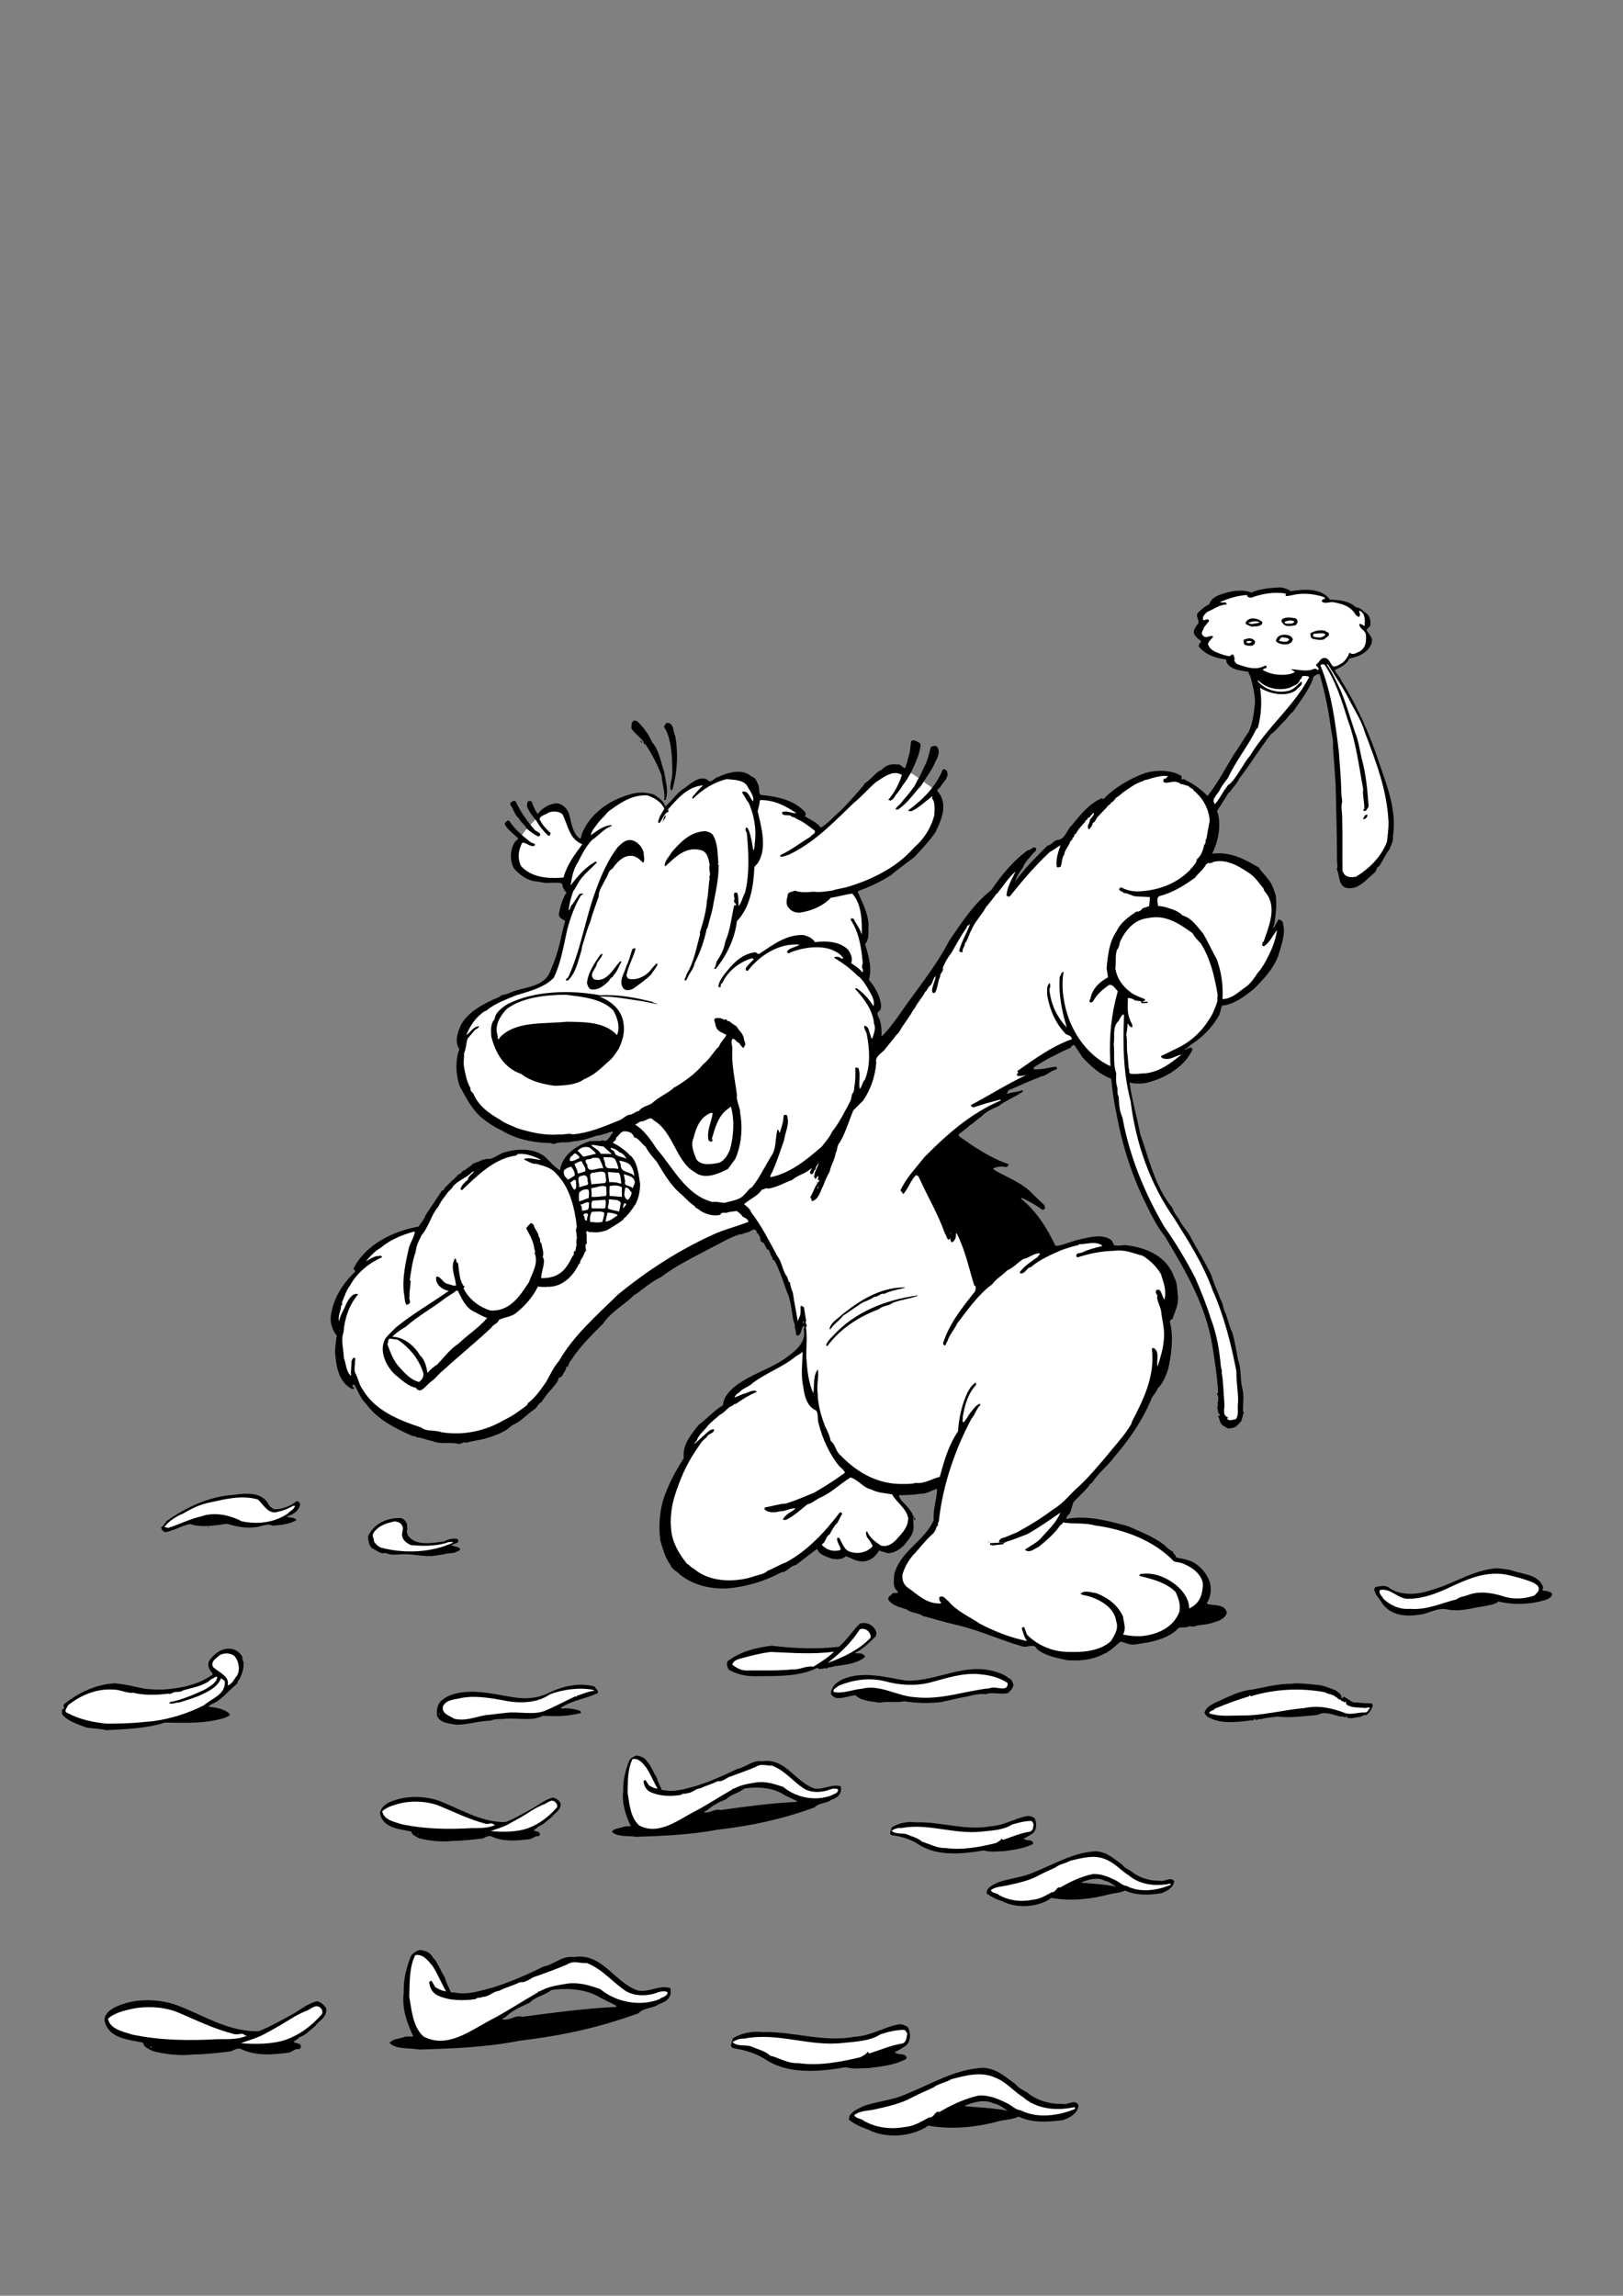 <?xml version="1.0" encoding="utf-8"?>
<!-- Generator: Adobe Illustrator 21.0.2, SVG Export Plug-In . SVG Version: 6.00 Build 0)  -->
<svg version="1.2" baseProfile="tiny" id="Layer_1" xmlns="http://www.w3.org/2000/svg" xmlns:xlink="http://www.w3.org/1999/xlink"
	 x="0px" y="0px" viewBox="0 0 595.3 841.9" overflow="scroll" xml:space="preserve">
<rect x="0" y="0" width="595.3" height="841.9" fill="#808080" stroke="none"/>
<g>
	<path d="M308.4,655.1c-3.3-1-6.3,1.3-9.6,0.8c-7.1-2.3-10.7-11.4-19.3-10c-3.6-0.5-5.8,2.2-9.1,2.8c-4.9,2.4-9.6,4.5-14.9,6.2
		c-3.6,0.9-7.3,2.3-11.2,1.7c-0.6-0.3-1.8,0.3-1.8-0.8c-0.5-1-0.9-1.8-1.3-2.8c-0.1-1.3-1.2-2.2-1.5-3.3c-0.8-1.3-1.3-2.7-2.3-3.6
		c-0.8-1.5-2.4-2.2-4.1-2.3c-1,0.5-2.1,0.9-2.6,2.1c-1.3,3.5-2.2,6.8-2.1,10.7c-0.6,4.8,1,9.4,2.8,13.1c-1,0.1-1.9-0.1-2.8,0.3
		c-1.5,0.5-3.3,0.5-4.2,1.7c2.1,2.1,5.9,1.4,8.9,1.9c10-0.3,20.4-0.8,29.8-2.6c13-1.5,24.2-4,35.7-8.2c1.7-1.8,4.4-1.4,6-2.7
		c1.3-0.5,2.8-1.2,3.3-2.4C308.6,656.8,308.5,655.9,308.4,655.1z M292.1,660.8c-9.1,0.4-19.3,1.8-27.9,3c-2.3-0.6-3.7,1.3-5.9,0.8
		c0-0.4,0.6-0.4,0.9-0.6c2.1-1.9,4.6-3.2,7.2-4.2c1.8-1.9,4.6-2.2,6.6-3.9c5-0.8,10.7-0.3,14.6,2.3l4.9,2.4L292.1,660.8z"/>
</g>
<g>
	<path d="M425.3,689.7c-3.3,0.1-6.7-0.9-9.4-2.7c-1.2-1.2-3.3-1.7-4.2-3.1c-3.1-2.2-5.7-4.8-9.8-5c-8.6,0.5-15.2,4.8-22.7,7.7
		c-4,1.9-8.9,2.2-13.1,3.7c-1.7,0.9-4.4,1.8-4.2,4.1c1.8,1.3,3.6,2.2,5.7,2.8c5.3,2.8,13.2,2.3,18.1-1.2c6.8,1.3,14.5,0.5,21.1-1.3
		c1.9-0.5,4.1-0.5,5.9-1.4c4.1,1.9,8.9,1.7,13.2,1c2.2-0.8,4.4-1.9,4.8-4.4C429.4,688,427.1,690.3,425.3,689.7z M396.7,690.4
		l-0.1-0.1c2.6-1,5.9-2.1,8.6-0.6c1.7,0.3,2.8,1.4,4.2,2.2C405.3,691,400.5,690.8,396.7,690.4z"/>
</g>
<path fill="#FFFFFF" d="M206.5,322.9c-3.7,0-7.2-0.5-10.8-1.5c-1.7-0.5-2.8-0.6-4-1.9c-1.2-1.2-2.5-2.5-2.7-4.2
	c-0.2-1.3-0.1-3,0.1-4.3c0.3-1.5,1.3-2.4,1.9-3.8c1.3-2.9,3.9-4.8,6-7.4c1.8-2.2,4.3-3.1,7-4.1c1,1.3,2.5,2.1,3.4,3.5
	c0.8,1.3,1.3,3,1.8,4.4c0.7,1.7,0.7,3,2.1,4.1c2,1.6,2.4-0.2,3.3-2.4c1.2-3,2.8-5.5,5.5-7.5c1.9-1.4,3.9-2.8,5.9-4.1
	c1.1-0.8,2-0.8,3.5-1.1c2.4-0.5,6-2.5,8.6-1.3c0.6,0.3,1.8,0.6,2.3,1c0.6,0.4,1.1,0.6,1.7,1.2c0.8,0.9,1.4,2.4,1.8,3.4
	c1-1.4,2.2-3.4,3.7-4.5c1.1-0.9,2.5-1.7,3.7-2.5c1.7-1.1,3-1.8,4.9-2.2c1.6-0.3,2.9-0.6,4.4-1.2c3-1.1,7-1.4,10.3-1.2
	c2,0.1,3.7,1.2,4.9,2.7c0.9,1.1,1.5,2.6,2.8,3.5c0.6,0.4,1.1,0.4,1.8,0.5c1.7,0.3,3.3,0.8,5,1.2c2,0.5,3.8,1.2,5.6,2.3
	c1.6,1.1,2.6,2.7,4,4.1c2.2,2,4.4,6,7.5,4c3.5-2.2,5.8-6.1,9-8.8c1.5-1.3,2.8-3.1,4.2-4.4c3.5-3.3,5.6-6.9,10.4-7.9
	c2.9-0.6,6.4,0,8.9,1.5c1.6,1,3.2,2.4,4.9,3.5c1.9,1.2,2.9,2.3,4.1,4.1c3.2,4.9,0.9,10.3-1.9,14.8c-1.3,2-3,3.7-4.8,5.1
	c-1.9,1.4-3.3,3.4-5.2,4.9c-4.4,3.5-9.9,7-15.1,9.1c-1.1,0.5-2.5,0.5-2.6,1.9c-0.1,1.1,1.1,3,1.5,4c0.7,1.8,0.6,3.3,0.9,5.4
	c0.3,1.8,0.5,3.7,0.5,5.6c0,3,0,5.4,0,8.4c0,2.9,0,6.3,1.3,9c0.7,1.5,2.2,2.6,2.8,4.1c0.8,1.8-0.4,4.8-0.2,6.7
	c0.8,5.8,1.3,10.6-0.1,16.3c-0.5,2.1-0.8,4.3-1.5,6.5c-1.4,4.2-3.4,7.5-5.6,11.2c-2.8,4.6-5.5,9.6-9.2,13.6
	c-1.8,1.9-3.2,4.2-4.9,6.1c-1.3,1.5-3.6,3.7-5.3,4.6c-0.8,0.4-2.1,0.5-3,0.9c-1,0.4-2,0.9-3,1.3c-2,0.8-4.1,1.3-6.1,2.1
	c-2.5,1-4.4,2.2-6.1,4.1c-1.8,2-4.3,3.5-6.4,4.6c-3.5,1.9-9.3,0.9-12.6-1.1c-2.6-1.6-5.4-3.6-7.5-5.9c-1.9-2-3.8-4.1-5.2-6.5
	c-1.4-2.3-3.4-4-5-6.2c-1.4-1.9-2.9-3.8-4.4-5.7c-1.4-1.8-2.5-3.7-5-4c-4.6-0.7-9.3,2-13.7,3.1c-6.8,1.7-13.9,2.6-21,1.4
	c-2.8-0.4-6.1-1.4-8.5-3c-2.9-1.8-5.5-4-8.4-5.7c-1-0.6-2.4-1.1-3.2-1.9c-0.9-0.8-1.1-1.8-1.8-2.8c-3.1-4.7-4.7-10.1-4.7-15.8
	c0-2-0.4-4.2,0-6.2c0.4-2.4,1.7-4.8,2.7-7.1c1.2-2.9,2.4-3.4,5-5c1.6-0.9,3.2-1.9,4.9-2.5c2.4-1,5.1-1.4,7.4-2.5
	c1.2-0.6,2.5-1.5,3.6-1.8c1.1-0.4,2.3-0.4,3.5-0.9c2.4-0.9,4.4-2.7,5.8-4.8c1.6-2.3,2.1-4.3,2.5-7c0.7-5.1,4.5-10,3.1-15.3
	c-1.1-4.1,2.7-8.3-0.5-11.8L206.5,322.9z"/>
<path d="M567.5,586.5c-5.4,1.9-12.1,2.2-17.9,0.8c-1.4,1.2-3.3,1.3-5,1.7c-4.6,0.6-8.6,2.1-13.4,1.3c-3.9-1-6.9,1.4-10.3,1.8
	c-5.4,0.9-10.9,0.3-14-4.2c-0.6-0.9-1.3-2.1-1.9-2.7c-0.5-0.6-0.5-1.3-0.9-1.9c0,0-0.2-1.4,1-1.4c1.2-0.2,2.5-0.6,4,0.1
	c4.1,3.2,10.4,3,15.5,1.2c8.5-2.2,15.7-7.6,24.7-8.1l4.6,0.6c4.2,1.7,10.3,1.4,12.1,6.3c0,0.4-0.3,0.8-0.1,1.3
	c1.2,0.1,2.6,0.3,3.3,1C569.5,585.5,568.4,586,567.5,586.5z"/>
<path fill="#FFFFFF" d="M562.8,585.1c-3.5,1.3-8,1.5-11.4,0.3c-4.1-1.3-9-2.1-13.1-0.4c-1.3,0.5-2.8,0.5-4,1.5
	c-5.7,1.4-10.9,4-17.1,3.5c-4,0.3-7.2-1.3-9.8-3.7c-0.4-1-1.8-1.8-1.3-3.2c4.2-0.9,6.7,3.6,10.9,3.2c5-0.1,9.8-1.9,14.1-3.9
	c6.7-3.1,13.4-6.3,21.2-5c3.5,0.8,7.1,1.7,10.3,3.1c0.8,0.5,1.5,0.9,1.8,1.8C564.6,583.7,563.6,584.2,562.8,585.1z"/>
<path d="M510.9,306.8c0.3,1.7-0.8,3.2-1.2,4.6c-1.5,1.8-2.4,4.2-3.9,6.3c-1,0.3-0.8,1.5-1.5,2.2c-3,2.4-5.9,6.6-10.5,5.7
	c-3-0.8-2.4-4.9-3.5-6.9c0.6-0.8,0-2.1,0.1-3c0-9.3-0.3-18.5-0.5-27.9c-0.3-4.5-0.6-9-1-13.9c0.3-2.4-0.5-4.8-0.8-7.2
	c-0.9-6.8-2.3-13.4-4.1-19.5c-0.9-0.1-1.4,0.5-2.1,0.8c-1.5,4.9-5,9-7.7,13.1c-1.3,0.8-1.9,2.2-3,3.2c-1.8,1.7-3.1,3.6-5,4.9
	c-4.1,5.3-7.5,10.9-11.7,16.4c-0.8,1.9-2.4,3.2-3.5,5l-0.4,0.1c-1.2,2.2-2.8,4.5-4.2,6.7c1.8,5,0.4,11.2-1.8,15.7
	c6.7-1,12.3,2.2,17.2,5.1c0.8,1.5,2.3,2.7,3.3,4.2c1.4,1.5,2.1,3.7,2.8,5.9c0.5,3.5,0,7.3-0.5,10.8c-0.3,0.3-0.3,0.6-0.3,1.2h0.1
	c0.5-1,1.2-2.1,1.7-3.1c0.8,0.1,1.7,0.5,1.7,1.5c1,4-0.6,7.8-1.7,11.6c-1.7,4.9-5.4,8.7-8.9,12.3c-3.6,2.8-7.1,5.7-11.8,6.2
	l-0.9,3.2c-2.3,4.4-6,8.2-10.3,11c-0.9,0.6-1.5,1.5-2.7,1.9c0.9,0.4,2.7-1.8,3.1,0c-2.8,6-9,9.9-15.4,11.8c-2.3,0.8-5.4,0.9-7.7,0.3
	c0.9,6.4,2.7,12.5,3.9,18.8c3.3,9.4,5.5,19.5,11.8,27.1c0.6,2.2,2.3,3.5,3,5.3c0.9,1.5,2.2,3,3.2,4.5c2.7,5.3,5.8,9.9,8.2,15.2
	c0.8,2.8,2.2,5.7,3.2,8.5c0.8,1.2,1,2.7,1.4,4.1c1.4,2.7,1.7,5.8,3.1,8.4c0.8,3.2,1.5,6.9,2.1,10.2c1.2,3.1,0.6,6.6,1.4,9.8
	c0.8,2.7,0.3,5.9,0.3,8.7l0.3,0.3l-0.9,3.2c-1,1.2-2.2,2.7-3.9,2.6c-0.9,0.5-1.9-0.4-2.8-0.9c-1.3-0.8-1.2-2.4-1.8-3.5
	c-0.1,0-0.1-0.1-0.1-0.1l0.5,0.1c0.6-0.5-0.3-0.9-0.4-1.3c-0.1-0.6,0-1.3-0.5-1.8l0.5-0.3l-0.5-0.5h0.5c0.1-0.5-0.6-0.9,0-1.3
	c-0.1-0.9,0.3-2.1-0.4-2.7c-0.1-0.4,0.1-0.6,0.4-0.5c-0.3-6-1.2-11.4-2.1-17.3c-2.4-15-10-27.8-17.5-40.3c-2.7-3.3-4.8-7.5-6.8-11.6
	c-5.3-10.7-8.9-22-11-33.9c-0.9-3.9-1.4-8-1.8-12.2c-4.4-1.7-7.3-4.4-10.5-7.8l-3-4.5c-0.6-0.3-1.2,0.5-1.5,1
	c-2.4,0.9-4.4,2.1-6.7,3.2c-2.2,1-4.2,2.4-6.4,3.7c-0.3,0.3-0.5,0.6-0.4,0.9c2.8,0.3,5.4-0.6,8.1-0.9c0.5,0,0.6,0.8,0.3,1
	c-2.3,0.4-3.5,2.4-6,2.6l-0.3,0.3c-3.7,1.3-7.3,3.1-11,4.6c-0.5,0.1-0.6,0.9-0.9,1.3l0.3,0.1c1.7-0.6,3.7-0.6,5.4-1.3l0.3,0.4
	c-2.8,2.1-6.2,3.2-9,5.4c-2.2,1-4.8,2.1-6.4,3.9c-1.5,1-2.6,2.2-4.2,3.2c-1.3,1.3-2.7,2.2-4.1,3.3l0.1,0.6c5.4,3.9,11.4,8,17.9,10.2
	c0.8,0.4,0,0.9-0.4,1.2c-1.8-0.3-3.2-0.3-4.9,0.5l0.3,0.5c5.1,3,10.8,4.9,14.6,9.3l3.7,3.5c0.3,0.4,0.4,0.9,0.4,1.5l-1,0.4
	c-2.3-1.8-4.9-3.2-7.5-4.4l-0.3,0.3c5.7,4.6,9.5,10.7,12.6,17.2l0.6,0.1c3-0.5,5.5-1.8,8.4-2.4c3.7-0.8,8.4-2.2,11.7,0.4l0.8,1.7
	c1.3,0.4,2.6,0.1,4,0c7.8,0.8,15.5,4.1,18.1,11.9c1.3,2.1,1,4.8,1.4,7.2c0.1,3.1-1.2,5.4-2.1,8.1c-0.6,0-0.8,0.4-0.9,0.9
	c1.4,5.5,0.6,11.8-0.6,17.3c-0.8,2.4-1.9,5.3-3.9,7.2c-0.4,1.3-1.4,2.2-2.2,3.5c0.1,0.1,0.3,0.3,0,0.1c-3.3,8-8,14.9-13.7,21.5
	c-2.3,3.2-5.9,5.9-8.1,9.4c-0.4,0.4-1.2,0.6-1,1c-1.7,2.1-4,4.2-5.9,6.2c-0.4,0.9-1,4.5-1.9,4.6c-0.3,0.5-1,1.2-0.5,1.5
	c7.8-1.4,15.2,0.8,22.2,2.6c4.8,2.1,9.6,3.9,13.7,7.1c0.8,0.9,1.9,1.8,3.1,2.4c-0.1,0.9,1.2,1,0.9,1.9c1.3,0.6,2.7,0.5,4,1
	c4.1,1,7.3,4.5,8.6,8.4c0.6,2.3,0.3,5.5-1.2,7.5l0.5,0.4c2.4,0.5,6.4,0,6.9,3.2c-0.8,2.2-3,3-5,3.5c-2.3,1-4.8,0.6-7.1,1.5l-1.9-0.1
	c-1,0.8-2.6,0.1-3.7,0.6c-3,3.3-7.5,4.5-11.6,5.4c-2.3,0.1-4.9,1.3-7.3,0.3L411,602c-2.1,1.7-3.9,3.7-6.3,4.6
	c-3.9,2.1-8.7,2.6-13.4,2.2c-3.9-0.9-7.8-1.5-10.9-4c-1-2.4-3.5-0.5-5.3-1c-8.1-2.3-15.3-5.7-23.4-7.7c-4.5-1-8.7-2.3-13.2-3.5
	c-1.7-1.2-4.2-1-6-2.4c-2.4-0.8-5.3-1.4-6.7-3.6c-0.1-1.3,0.9-1.3,1.5-2.2c0.5-0.6,2.4,0.4,1.9-0.9c-1.9-1.3-1.3-4.2-1.2-6.2
	c2.3-8.6,11.2-12.2,14.5-19.9c-0.4-4,1.2-7.7,1.2-11.4c-2.1,0.5-3.7,1.9-6,1.8c-2.6,0.4-5.3,0.5-7.8,0.5c-0.4,0.8,0.5,1.3,0.8,2.1
	c1.5,1.4,2.8,2.8,4,4.8c-0.1,0.9,1.4,1.4,0.9,2.4c-0.6-0.4-0.1-0.9-0.5-1.3c-0.3,0.9,0,2.4,0,3.7c-0.1,3-1.9,4.5-3.6,6.8
	c-1.7,1.5-3.3,2.7-5.8,2.8c-1.2-0.4-2.2-0.6-3.3-1c-1.2,2.3-3.3,4-6.2,4c-2.3,0-4-1.3-6-1.9c-1.2,1.3-3.3,1.2-5.1,0.9
	c-1.9-0.8-4.6-1.3-5.4-3.6c-2.6,1.9-5.3,4-7.7,5.9c-2.2,0.3-3.2,2.6-5.4,2.7c-6.2,3.3-12.8,5.3-19.8,5.9c-6.4,0.3-12.7-1.3-17.3-5
	c-1.3-1.4-3-1.9-3.6-3.6c-1.9-2.6-2.8-5.9-3.7-9c-0.8-6.3-0.1-12.8,2.4-18.5c1.7-4.2,3.9-8,6.2-11.7c-0.5-5.1,2.7-8.6,5.5-12.2
	c3.1-2.3,5.5-5.1,8.9-7.2c0.1-3,2.6-5.5,4.8-7.2c6-4.5,13.4-6.3,19-10.7c3.1-2.2,6.8-5.4,5.8-10c0.3-0.4,0.3-0.9-0.1-1.3
	c-0.9,1-0.6,2.8-1.8,3.6h-0.8l-0.4-2.6h-0.3c0.5-1.2-0.3-2.2-0.5-3.3c-0.6-3.3-0.8-6.9-2.2-9.9l-0.5-1.3c-1.2-3.7-2.6-7.5-4.2-10.5
	c-0.6,0.5-0.3-0.4-0.8-0.5l0.3-0.3c-1-0.5-0.8-2.4-1.9-3.2H281l0.3-0.3c-0.9-0.8-0.8-2.4-2.1-2.3c0.1-0.4-0.3-0.6-0.5-0.6
	c0.1-0.1,0.5-0.4,0.4-0.5l-0.6-0.1c-0.1-0.1,0.4,0.1,0.4-0.3c-0.4-0.8-0.8-1.9-1.5-1.9c0.5-0.3,0-0.5-0.1-0.9
	c-0.1,0-0.3-0.3-0.4-0.1l-0.4-0.3c-1,0.5-2.1,1.3-3.3,1.3v0.3c-0.5-0.6-1,0.8-1.4,0.1c-4.1,1.2-7.6,3.5-11.3,5.3
	c-6.2,3.3-12.5,6.3-18,10.5c-3.5,1.7-6.3,4.1-9.1,6.2c-0.4-0.1-0.5,0.4-0.9,0.5c-3.5,3.6-8.4,6-11.2,10.3
	c-4.1,4.1-8.7,8.6-11.8,13.5c-0.8,0.6-0.8,1.8-1.4,2.6l-0.3-0.3c-0.4,0.5,0.1,1-0.5,1.4c0,0.6-1,1.2-0.9,1.9
	c-0.8,0.4-0.5,0.9-1.5,0.8c-0.1,1.7-1.5,2.7-2.4,4c-1.4,1.5-2.8,3.2-3.9,5c-1.3,0.5-1.5,2.1-2.7,2.7c-2.6,1.7-5,4.6-8.1,5.8
	c-2.7,2.7-6.7,3.9-9.9,4.9c-2.3,0.6-4.8,0.8-6.9,1.5c-1-0.6-1.7,0.6-2.8,0.4c-3.2-0.8-6.6,0.3-9.5-1c-2.1-0.4-4-1.3-5.9-1.4
	c-0.4-0.6-1.3-0.3-1.8-0.6c-6.2-2.8-12.7-6-16.8-11.8c-2.1-1.9-2.7-4.5-4.2-6.8c-0.3-0.3-0.8,0-0.8,0.4l0.8,0.9
	c-0.3,0.3-0.8,0.1-1.2,0c-4.8-2.6-5.5-8.5-5.9-13.4c0-2.1,0.4-4.1,0.6-6c-1.5-1.9-2.4-4.5-2.2-6.9c0.9-6.6,4.1-11.8,8.7-16.3
	c0.8-0.5-0.4-0.9-0.3-1.5c4.5-8.7,14.3-13.6,23.9-15.3c0.4-1,1.4-1.7,1.8-2.8c0.4-0.3,0.6-1.2,0.9-1.7c1.9-2.8,3.9-5.8,5.8-8.7
	c1,0.1,0.6-1,1.4-1.3c1.5-1.7,3.3-3,4.6-4.6c1.2-0.1,1.2-1.5,2.3-1.5c1.2-1,2.2-1.5,3.3-2.6c0.6,0.1,1-0.6,1.5-0.4
	c1.3-0.8,3-1.3,4.4-1.2c1.9-0.3,3.5-1.9,5.4-2.4c4.6-1.4,10.9-1.7,15,1.7c1.8,1.8,3.3,3.6,5.4,4.9c1.2-8.1,11-10.7,11-10.7
	s2.8-0.1,4-0.1c0-0.4,1.7,0,1.7,0c1.2-0.4,1.9-2.3,2.8-3.1c-0.5-0.8-0.9,0.1-1.5-0.1c-0.6,0.6-2.1,0.5-2.7,1
	c-0.3-0.3-0.5,0.3-0.8,0.1v0.1c-1.2-0.3-4.1,1.7-9.8,2.2c-2.5,0.7-4.6-0.1-6.7,0.9c-0.5,0-1-0.1-1.4-0.3c-6.3-0.1-12.7-1.4-17.9-4.6
	c-2.6-1.2-5.1-2.8-7.3-4.6c-3.7-3.1-5.9-7.5-8.2-11.7c-1.4-4-1.7-9.5-0.1-13.5c-1.9-3-0.6-6.3,0.6-9c2.8-5,8.9-8.1,14.1-10.2
	c0.6-0.9,2.1-0.8,3.1-1.2c5.3-2.7,13.6-1.9,15.7-8.7c2.1-4.6,3.3-9.4,4.4-14.5l0.9-3.5c-1-0.6-2.2-1-2.3-2.3
	c0.4-2.8,1.3-5.8,2.8-8.1c-0.9-0.8-1.5-1.9-1.5-3c-1-1-2.8-0.4-4.2-0.6c-2.1,0.4-4.1-0.4-5.9-0.5c-3.2-0.5-5.5-2.4-7.6-4.6
	c-1.8-3-1.5-7.3,0.4-10c0.4-0.5,1.5-0.8,0.8-1.4c-1.7-1.7-3.5-2.8-4.6-4.8c-0.3-0.8,0.6-1,1-1.5h0.5c2.1,3.2,5,5.7,8,8
	c0.4,0.4,2.1,0.3,1.3,1.3c-1.5,0.5-2.8-1.2-4.4-1.2c-1.5,2.6-1.9,6-0.4,8.7c3.9,4.2,10.1,4.6,15.5,4.1c1.3-4.8,4.1-8.4,6.9-12.2
	c-4.8-1.8-5.3-7.1-7.3-11c-1.3-1.2-3.6-1.2-5.1-0.6c-1,0.9-3,0.9-3.3,2.4c1,2.1,2.4,3.6,4.1,5.1c-0.3,0.4-0.1,1.3-1,0.9
	c-1.8-1.8-3.1-3.3-4.2-5.3c-1.4-1.7-2.8-3.5-3.5-5.4c0.1-0.8-0.1-2.3,1.2-1.9l0.5,0.1c0.6,1.7,1.2,3.2,2.2,4.6
	c1.7-2.1,4.1-3.7,6.9-3.9c2.2,0.1,3.7,1.8,4.5,3.5c1,3.2,1.2,7.5,4.2,9.5c0.6-0.6,0.4-1.8,1-2.6c3-6.9,9.9-11.6,17-13.6
	c3.1-1,6-1,9.1,0c1.5,1,3.6,2.3,4.1,4.4c2.6-2.2,4.2-5.1,7.2-6.9c2.4-1.7,5.3-4.5,8.2-3c1.4,1.8,2.6-0.8,4.1-1c3.6-1.7,9-3.2,12.3,0
	c1.2,0.1,1.7,1.5,2.2,2.6c0.9,1.3-0.3,4.4,1.9,4.1c5.7,0.6,11.3,1.9,15.2,6c0.4,0.5,0.8,1.3,0,1.7c2.2,1.3,4.5,2.3,6,4.2
	c2.6-1.5,4.5-3.9,6.9-5.9c3.1-3,5.8-6.2,8.7-9.5l0.4-0.8c2.4-1.3,3.9-4.1,6.3-5c1.4-1.7,3.6-2.3,5.8-1.9c1.4-0.6,2.8,3,3.1,0.1
	c0.6-0.9,0.6-2.1,1-3.2c0.6-1.8,0.6-3.7,0.9-5.5c1.3-0.9,2.3,0.4,3.3,0.8c0.4,1.3-0.3,3-0.6,4.2c-1.4,3.9-3.2,8-5.9,11.3
	c-0.4,0.9-1.2,1.8-1.8,2.7c-1,0.9-1.2,2.3-2.6,2.8l-0.8-0.3c2.2-2.4,4-5.9,5-9.1c-3.3-2.1-6.9,1-9.6,2.7c-2.7,2.3-5.3,5.4-8.1,7.6
	c-7.1,6.8-14.3,14.5-23.9,19c-1,0.1-2.1,1-3.1,0.6l0.3-0.6c3.9-1.8,7.1-4.4,10.8-6.6c0.4-0.8,1.9-1,1.7-2.2
	c-2.1-1.7-4.5-3.5-6.9-4.5c-0.4-0.6-1.2-0.4-1.7-0.8c-0.9-1-3.3,0.3-3.5-1.5c1.7-0.9,3.6,0.5,5.3,0.3c-4-2.7-8.1-4.8-13-4.8
	l-0.4,0.1c-0.1,1.4-0.5,2.7-0.8,4c1.4,5.9,3.6,13.7,0,19.1l-1.2,1.3c-0.3,7.1-1.5,14.8-6.4,19.9c-0.8,6.4-3.7,12.6-7.8,17.5
	c-0.3,0-0.4,0-0.6,0c0.4-0.6,0.8-1.5,0.9-2.6c1.5-2.2,2.8-4.6,3.2-7.3c1.9-4.4,2.3-9.1,3.3-13.5c0.3,0.1,0.5,0.4,0.6,0
	c0.1-0.3,0-0.6-0.4-0.8l-0.1,0.3c0.3-0.5-0.6-1,0-1.4c0.1-0.9-0.5-1.7,0-2.6c0.1-0.1,0.8-0.1,1,0c0.6,1.7,0.4,3.3,0.5,4.9
	c1.2-1.4,1.5-3.5,2.4-5c1.7-6.9,1.3-14.8,0.6-22c-0.4-0.4-0.6-1.2-0.3-1.7c0.5-0.5,0.8,0.5,1,0.8c0.9,2.3,1.3,4.9,1.7,7.5
	c0.6-0.8,0.4-2.2,0.6-3.2c0.6-4.8-0.4-10.2-2.3-14.3c-1-1.2-1.3-2.3-2.3-3.5v-0.6c2.4-0.4,2.6,2.3,3.9,3.6c0.5-1.9-1-3.6-1.8-5.1
	c-1.4-3-5-2.7-7.8-3.1c-4.9,1.2-9.1,3.9-12.5,7.3H254v-0.8c1.2-1.4,2.7-3.1,3.9-4.2c-5.8,0.4-9.8,5.3-13.1,9.1h0.4
	c0.1,0.5-0.4,1-0.6,1.3c0-0.3,0.5-0.4,0.1-0.6c-1.2,1-1.8,2.7-2.7,3.9c-0.3,0.1-0.6,0.1-0.6-0.3c0.3-1.8,1.4-3.3,2.3-4.9
	c-1.2-2.4-3.6-3.9-6.2-4.8c-5.9-0.4-10.5,3.1-14.5,6c-1.2,1.5-2.6,2.8-3.7,4.1c-0.9,1.5-2.3,2.6-2.6,4.5c2.2-1.5,4.6-3.6,7.6-3.7
	l0.1,0.3c-2.7,0.8-4.9,3.6-7.2,5.1c-2.3,2.4-3.6,5-5.1,8c-1.7,2.4-2.3,5.5-2.8,8.5l0.1,0.1c2.4-3.2,5.4-6.7,9-8.6
	c0.1,0,0.5,0,0.5,0.3c-2.2,2.4-4.5,4-6.4,6.8l-1.9,3.3l-0.3,0.3c-0.8,2.2-1.5,4.6-1.7,7.1c0.8-0.4,0.5-1.7,1.4-2.2l2.4-3.6
	c0.4-0.4,0.9-0.4,1.4-0.3c0.1,0.4-0.5,0.5-0.8,0.8c-2.2,3.7-3.7,7.8-4.9,12.2c-1.4,6.2-2.3,12.3-5,17.9c-3.9,3.9-9.3,4.9-14.3,6.6
	c-3.5,1.5-7.3,2.8-10.4,5.4l-0.9,0.4c-3.1,2.2-5,5.1-6.4,8.4l0.1,0.1c1.4-1,2.4-3,4.5-3.2c-0.1,0.8-1,1-1.5,1.4l-2.7,3.2
	c-0.6,1.8-0.5,3.6-1.3,5.4c0.1,1.4-0.3,3.3,0,5c0.5,2.6,1,5.4,2.4,7.8c-0.3,0.9,0.6,1.4,1,1.9c1.9,4.6,5.8,7.3,9.8,9.6
	c1.8,1.4,4.1,2.1,6.2,3.1c4.9,1.5,10,2.8,15.4,2.3c1.5,0.3,3.6-0.6,5.1,0c5.8-0.5,11.3-2.8,16.4-4.9c1.8-0.5,2.6-1.8,4.2-2.3
	c1.3,0.1,2.4-1.3,3.7-1.4c1.2-1.9,3.9-1.8,5.3-3.3c2.2-1.9,5-3.1,7.3-5l0.1-0.6l0.1,0.4c3.7-2.2,7.8-5,10.8-8.7
	c2.3-1.7,3.6-4.5,5.7-6.4c0.6-1.7,1.9-2.6,2.7-4.2c-0.3-0.5-0.9-0.4-1.3-0.8c-1.4-0.5-2.4-1.4-2.7-3.1c0-0.8-0.9-1.7,0-2.3
	c0.8,0.1,0.4-0.4,1,0c0.5-0.3,1.7,0.3,2.4,0.6c0.8-0.8,0.8,0.9,1.5,0.4c0.9,0.6,1.9,1.5,2.8,1.9c0.9,1.7,2.7,2.8,2.8,5
	c0.3,0.8,0.8,1.8,0.1,2.4l-0.1,0.5c-0.8,0.1-0.9-0.8-1.4-1c0-0.5-0.4-0.6-0.6-0.8c-0.9-0.4-1.2-1.4-2.2-1.5c-0.8,1.3,0,2.4-0.1,4
	c-0.3,5.8,1,11,1.7,16.6c-0.3,2.4,1.2,4.4,1.2,6.8c1,5.5,0.4,11.7-1.8,16.7l-2.7,3.7c-3.6,1.8-8.5,4-12.1,1.2
	c-7.1-4-7.8-14.8-15.2-19.1c-1.3-1.7-2.7,0.4-4.2,0.4c-1.2,0.1-1.7,1-2.6,1.2c3.3,1.9,5.9,5.7,8.1,9.1c6,6.8,10.5,16.7,20.3,19.3
	c1.7-0.3,2.8,0.3,4.5,0.3c2.6-0.8,5.4-0.9,7.2-3c1-0.9,1.7-2.2,2.8-2.7c3-3.7,4.6-7.5,7.2-11.6c1.8-2.7,1.3-6,2.1-9.3l0.3-0.3
	c0.3,0.4,0.3,1.2,0.6,1.2c0.6-1.9,1.4-4,1.4-6.2c0.1-0.4,0.8-0.4,1.2-0.3c1.2,3.2-0.6,6.2-1,9.2c-1.4,4-2.7,8.1-4.4,11.8
	c-0.3,0.6-0.8,1.2-0.6,1.8c7.3-1.4,13.6-6.7,18.8-11.2c1.3-1.7,2.8-3.3,3.7-5.3c2.8-3.6,4.8-7.6,6.9-11.6c0.1-0.5,0.4-1.5,0.5-2.3
	c0.5-0.6,0.9-1.5,0.8-2.4c0.5-2.4,0.5-5,0.4-7.2c0.3-0.5,0.8,0,1.2,0c0.8,2.4,0,5,0.4,7.6c1-0.8,0.9-2.4,1.9-3.3
	c2.1-4.9,1.8-11.2,0.8-16.2c0-1.4-1.2-2.2-1-3.6c1.7,0,1.7,2.1,2.2,3.2c0.3,0.5,0.1,1.4,0.8,1.4c0.4-1.7,1.4-3.5,0.6-5.3
	c-0.4-5-3.7-9.3-6.9-12.8c0-0.5,0.6-0.3,0.8-0.1c2.4,1.7,4.4,4,5.9,6.4c0.5-1.7-0.4-3.6-1.2-5c-1.4-2.4-2.7-4.9-4.9-6.4
	c-2.6-2.6-5.4-4.6-8.4-6.4c0.5-0.5,1.4-0.4,2.1-0.1c0.4,0.3,0.6,0.5,1,0.5c0.3-0.3,0.3-0.4,0.1-0.6c-4.6-5.1-13.4-4-19.3-1.7
	c-0.1,0.3-0.5,0.4-0.9,0.1c-0.6-0.4,0.1-0.9,0.5-1.2c1.2-0.8,2.8-1,3.9-1.8c-7.7-0.6-14.5,4-18.6,9.1c-0.3,0.3-0.3,0.6-0.9,0.5
	c-0.9-0.9,0.5-1.8,0.9-2.4l1.7-1.7c0-0.6-0.8-0.5-1.2-0.3c-4.4,1.5-8.5,4.8-10.3,9c-0.8,0.1-0.4,0.9-0.6,1.4h-0.8
	c0-1.8,1.2-3.2,2.1-4.6c3.1-3.9,6.2-7.5,11.4-8.2c0.5,0.1,1.3,1.2,1.9,0.3c5-3.3,9.8-6.9,15.9-6.6c1.5,0.5,3.2,1,4.1,2.6
	c4.2-0.5,9-0.3,12.1,2.7c1,1.4,1.9,3.2,1.2,5c1.4,1,3,1.9,4,3.3c0.5,0,0.3-0.8,0.3-1c-0.8-0.8,0.1-1.8-0.1-2.8
	c-0.5-5.4-1.4-11-4.4-15.4c0-0.4,0.4-0.6,0.6-0.5l0.5,0.1c1,2.1,2.3,3.6,3,5.8c0.1-5.1-0.1-11.3-3.5-15c-2.6,0.3-5.3,1.2-7.8,1.5
	c-3,3.1-7.2,4.9-11.6,5.5c-1.5,0-3-0.5-3.9-1.8c-1.2-1.2-0.8-3-0.4-4.4c0-1.7,1.8-1.3,2.6-1.9c2.2,0.8,4.6,0.6,6.9,0.4
	c2.2,0.3,4.5-0.1,6.8-0.4c1.8-0.6,3.6-0.8,5.5-1.3c9.1-2.7,18.2-7.2,24.4-14.3c3.7-3.2,6.4-7.3,7.6-12.1c0-1.7,0.5-4.6-0.9-6.2
	l0.3-0.5l-0.3-0.1c-2.3,1.7-4.8,4.2-7.5,5.4c-0.4-0.1-1,0.1-1.2-0.3c5.4-4,10.1-8.6,12.7-15c0.5-0.4,0.9,0.1,1.4,0.4
	c1.3,2.3-1.3,4.2-2.3,6c-0.3,0.5-1.7,1-0.8,1.8c3.7,4.5,1.2,10.4-1,14.8c-2.2,3.3-4.9,6-7.7,9.1c-2.6,1.9-5,3.7-7.5,5.7l-0.9,0.8
	c-3.7,2.4-7.8,4.4-12.1,5.9l-0.3,0.4c1.9,4.2,4.4,9,3.9,13.6c0.1,1.7,0.1,4.2-1.2,5.5c1.2,4.1,2.7,8.7,1.4,13.1
	c2.1,2.6,4,5.5,4.5,9.3c-0.1,0.6,0,1.4-0.4,1.9c-2.1,1.2-0.1,2.7,0.1,4.2c0.4,1.8,0.5,3.6,0.4,5.4c2.2-1.9,4-4.6,5.8-6.9
	c6-8.9,13.9-18.2,19-28.1c4.6-6.8,9-13.6,15.4-18.6c3.7-5.4,8-10.7,13.2-14.5c0.6-0.4,1.3-0.3,1.8-0.9c0.4-0.3,1.2-0.5,1.5,0
	c0.3,1.3-1,1.3-1.4,2.3c-1.3,1.4-2.8,3-3.5,4.9c-1,1.3-1.9,2.8-2.6,4.4h0.3c3.5-4.9,7.5-8.6,11.4-12.6c1.5,0,2.3-2.2,4.1-2.1
	c2.6-0.6,3.1-4,4.9-5.4c3.3-4.1,6.3-7.8,10.9-9.9l0.6,0.4c4.2-4.4,9.8-7.6,15.3-9.6c4-1.2,9.4-1.2,13.1,0.9c0.8,0.3-0.4,1.7,0.8,1.4
	c0.6-0.3,0.8,0.4,1.2,0.4c2.8,1.4,5.5,3.3,7.8,5.7c3.6-4.5,6.2-9.5,9.4-14.8c2.1-3,3.7-5.8,5.8-8.9c1.4-3.1,1.8-6.7,2.2-10.2
	c0.1-3.2-0.9-7.2-1.8-10.3c-0.3-0.3-0.6-0.6-0.5-1.3c-3-0.6-6.7-0.6-8.2-3.7c0.3-0.8-0.4-1-0.9-1c-3.3-0.4-6.9-1.8-9.1-4.5
	c-0.5-1.2,1.2-1.5,0.5-2.4c-1-0.5-1.8-1.4-2.3-2.3c-0.5-1.3,0.5-2.3,1-3.3c1.8-1.2-1-3.1,0.5-4.6c1.4-1.3,2.4-2.2,4.1-3.1
	c0.5-1.9,2.7-3.1,4.5-3.6c3.2-1.2,7.5-1.9,10.9-0.6c3.2-1.5,7.5-1.7,10.8-1.9c1.4,0.3,2.6,0.6,3.6,1.4c4.9-0.8,11.3-1.2,14.4,3.1
	c3.5,0.1,7.1,0.5,9.5,2.8c1.7,0,2.7,1.5,4,2.3c1.3,1.2,1.5,2.8,1.3,4.5l-1.4,1.5c0.8,1.7,2.7,2.8,1.8,5.1c-1.3,3.3-4.8,4.8-8.1,5.4
	c-1,2.3-3.1,3.1-5.3,4.2c0.5,1.4,1.8,2.4,2.4,3.9c5.7,9.1,10.5,19.8,13.9,30.3C508.8,288.3,512.4,297.4,510.9,306.8z"/>
<path fill="#FFFFFF" d="M508.7,308.8c-2.2,5.5-6.3,9.6-11.3,12.7c-1.5,0.3-3.6,0.4-4.6-1.3l-0.4-0.9c-0.1-6.2,0.1-12.8-0.1-18.9
	c0.1-2.4-0.6-4.4,0-6.4c0-1.2-0.4-2.1-0.3-3.5c-0.1-4.8-0.6-10-0.9-14.6c-1.3-10.9-2.7-22-6.8-31.9c0.4-0.4,1-0.5,1.5-0.3
	c4.1,6,6.3,13,8.5,20.2c3.1,8.2,4.1,17,5.7,25.4c-0.3,2.4,0.5,4.8,0.4,7.3l-0.4,0.5c0.3,0.4,0.8,0.4,1.2,0l0.8-1.3
	c-0.4-5.5-0.9-11.2-2.2-16.3c-1-3.7-1.4-7.7-2.8-11c-1.7-5.1-3.2-10.4-5.3-15.4c-1.5-3.2-3.1-6.6-5.1-9.5l0.5,0.1
	c2.7,4.5,6.2,9.4,8.4,14.1c1.9,3.5,4,6.9,5.1,10.7c4,10.7,8.2,21.2,8.7,33.1C509.3,304.1,509,306.4,508.7,308.8z"/>
<path d="M501.2,629c-0.9-0.3-1.5,0.4-2.3,0.6c-1.7,0.1-3.1,0.9-4.8,0.3c-0.1-0.1,0.1-0.5-0.3-0.8c0.3,0.5-0.5,0.9-0.9,0.5
	c-0.4-0.4-0.6,0-1.2-0.1c-2.6-0.5-5.7-2.2-8.4-0.6c-4.9,0.4-10,1.2-14.8,0.6c-1.9,0.3-4.2,0.4-6,1c-0.6-0.4-2.1,0.9-2.2-0.3
	c-0.5-0.1,0,0.4-0.4,0.6c-5.7,0.6-12,1.8-17.1-1.3c-0.4-0.5-1-0.9-1-1.5c0.5-1.7,2.2-2.7,3.7-3.5c4.5-1.9,8.9-4.5,13.9-4.9
	c4.6-0.9,9.3-2.1,13.9-2.1c2.7-0.4,5.9,0,8.9,0.3c3,0.1,5.3,1.2,7.7,2.1c0.9,0.8,2.3,1.4,2.1,2.7c0.4,0.4,0.5-0.1,0.8-0.4
	c1.4,0.6,2.2,1.5,3.7,2.1c2.2,0,4.1,0.5,6.4,0.3c1.4,0.9-0.1,2.1-0.4,3.1L501.2,629z"/>
<path fill="#FFFFFF" d="M500.5,628c-2.2-0.1-4.8,0.9-6.9,0.3c-4.6-1.8-9.9-3.1-15.2-1.9c-7.6,0.6-15,2.8-23,2.7
	c-4.1,0-8.1,0.5-11.9-0.8c0.1-1,1.7-0.9,2.1-1.7c4.1-1.7,8.4-3.3,12.5-4.5c0.1-0.8,0.5,0.1,0.9-0.1c8.6-2.6,18.1-3.1,27-1.4
	c1.2,0.8,2.8,0.6,3.9,1.7c0.5,0,1.2,1.3,1.9,1c0,0.8,1,0.3,1.2,1c0.3-0.1,0.9-0.4,0.9-0.4c-0.5,0.4-0.1,0.8,0,1.2
	c2.1,1.4,4.4,0.9,6.8,1.3c0.4-0.1,1.4-0.5,1.8,0C501.8,627.1,501.6,628.1,500.5,628z"/>
<path d="M500,300.4c0-0.5,0.4-0.9,0.6-1.3c0.3-0.3,0.6-0.4,1-0.3C501.6,299.6,500.9,300.5,500,300.4z"/>
<path fill="#FFFFFF" d="M498.9,238.8c-1.2,0.5-2.7,1.7-3.9,0.5c-0.6,1.5-1.5,3-2.8,3.9c-1,0.5-1.9,1.3-3.2,1.2
	c-1.2-1-1.4-3.2-3.3-3.1c-1.5,0-1.8,1.8-3,2.4c0.1,1,1.7,1.2,0.6,2.1c-0.9-1.3-2.1,0.1-3.2,0c-2.3,0.3-4.4-0.3-6.4-0.4l-0.1,0.1
	l1.4,0.9c-0.8,0.6-2.2,0.9-3.2,1c-3.3,0.3-6.2-0.3-8.6-1.7c0.1-0.8,1.8-0.3,1.3-1.5l-0.5-0.1c-3.3,1.9-6.9,0.6-10.3-0.6
	c-0.5-0.5-0.9-0.8-1-1.5c0.5-0.6-0.3-1-0.1-1.7c-0.3-0.1-0.5-0.3-0.9-0.3c-0.5,1.2-1.7,0.3-2.6,0.3c-2.3-0.9-5.3-1.5-6-4.1
	c0.1-1,1.2-1.7,1.9-2.7c-1-1-2.7,1.2-3.9-0.6c-0.8-1,0.4-1.9,0.5-2.8l1.9-2.4c-0.4-1.2-1.4-0.1-2.2-0.3c-0.4-1.2,0.6-2.2,1.5-3
	c2.3-0.9,4.4-2.7,7.1-2.7c0.1-1.4-1.7-0.4-2.4-0.9c3-1.3,6.3-2.4,9.9-2.6c0,0.9,0.9,0.9,1.5,1c3.7-1.4,8.5-2.3,12.7-1.5
	c0.1,0.4-0.4,0.9,0.4,0.9c1-0.1,2.2-0.4,3.2-0.6c3.5-0.6,7.3-0.1,10.5,1c0.1,0.3,0.4,0.4,0.3,0.6c-0.5,0.1-1,0.1-1.2,0.8
	c0.6,1.2,2.8,0.4,3.9,0.4c3.3,0.5,6.8,1.5,8.5,4.6c0.5,0.3,1,1.2,1.5,0.6c0.4-0.8-0.3-1.3-0.1-2.1c2.2,1,2.1,3.5,1.9,5.7
	c-0.6-0.3-1.3-0.9-1.9-0.8c-0.1,1.8,2.1,2.2,2.4,3.9C501.2,235.2,501,237.4,498.9,238.8z"/>
<path d="M486,234.2c-1.2,0.9-3,0.3-4.4,0.1c-0.9-0.3-1-1.3-0.9-2.1c1.5-0.9,3.7-1.4,5.5-0.8c0.3,0.5,1,0.3,1.2,0.9
	C487.6,233.4,486.5,233.6,486,234.2z"/>
<path fill="#FFFFFF" d="M484.5,233.8c-1-0.1-2.2,0.1-3-0.6l0.4-0.8c1.3,0,3.1-0.4,4.2,0.1C486.1,233.3,485.2,233.4,484.5,233.8z"/>
<path fill="#FFFFFF" d="M458.6,277c-2.8,3.3-4.5,7.5-7.5,10.5c-1,0.3-1.2,1.5-1.9,2.1c-1.2,1.8-2.1,3.7-3.6,5.3
	c-1.5-1.8,1-3.6,1.7-5c0.8-1.8,2.2-3.3,3.2-4.8c3-6.4,7.2-11.4,10.3-17.7l0.6-0.6c1.3-5,1.5-9.6,0.8-14.6c3.3,2.2,9.4,3.6,13.2,0.9
	c0.6-1,2.8-1.9,1.9-3.2c-1.5,1.3-2.7,3.1-5,3.5c-4.1,0.9-8.4-0.6-10.9-3.5v-0.5c2.8,3,7.6,4.1,11.7,2.8c1.4-0.9,3.3-1,3.7-3
	c0.6-0.1,0.6-0.9,1-1.3c0.8,0,1.8-0.1,2.4,0.4C474.8,258.7,464.9,266.6,458.6,277z"/>
<path d="M474.6,229.4c-1.3,0.1-2.4,0.5-3.6-0.3c-0.5-0.6-1.5-1.3-0.6-2.1c1.3-0.8,3.2-0.5,4.6-0.3
	C476.6,227.3,475.9,229.4,474.6,229.4z"/>
<path fill="#FFFFFF" d="M473.6,228.7c-0.9-0.1-1.7,0.3-2.4-0.3V228c1-0.4,2.6-0.8,3.6,0C474.6,228.3,474.1,228.7,473.6,228.7z"/>
<path d="M471.7,236.3c-1.4,0.1-3-0.3-3.7-1.2c0-0.6,0.5-1.3,0.9-1.7c1.2-0.8,2.7-0.8,4.1-0.3c0.4,0.3,1,0.6,1.2,1.4
	C473.9,235.7,472.8,236.3,471.7,236.3z"/>
<path fill="#FFFFFF" d="M469.1,235c0.4-0.6,0.6-1.3,1.5-1.3c0.6,0.3,1.9,0,2.3,0.9C471.9,235.9,470.3,235.2,469.1,235z"/>
<path fill="#FFFFFF" d="M462.3,355.6c-1.9,2.1-2.8,4.5-5.3,6.3c-2.6,1.7-5,4.4-8.6,4.5c0.3-4.9-0.4-10-2.1-14.6
	c-1.8-3.2-3.1-6.2-4.9-9.3c-2.3-2.7-4.2-5.8-7.7-6.8c-1.7-1.9-4.4-2.4-6.8-3.2l-2.2-0.3c0.1-1.3-0.8-2.8,0.6-3.6
	c4.8-1.2,9.1-3.9,13-6.7c1.3-1.8,3.2-3.1,4.2-5.1c0.4,0.1,0.6-0.1,0.6-0.4c-0.1,0-0.1-0.1-0.1-0.1l0.8,0.4c0.1-0.9,1,0.3,0.9-0.5
	c5-1.5,9.8,1.5,13.5,4c2.2,1.4,3.6,3.7,5.3,5.7c0,0.9,0.9,1.4,1.3,2.2c3.5,5.3,0.4,12.1-1.3,17.2c-0.5,0.1-0.4,0.8-0.6,1.2
	c0.1,0.4,0.5,0.6,0.9,0.4c2.1-1.5,3.1-4,4.6-5.8c-0.6,4.5-2.6,8.7-4.9,12.7L462.3,355.6z"/>
<path d="M459.1,229.8c-0.8-0.4-1.7-0.5-2.3-1.2c0.3-1,1.3-1.7,2.3-1.8c1.4-0.1,3.1,0.4,4,1.4C462.7,230,460.6,229.6,459.1,229.8z"/>
<path fill="#FFFFFF" d="M461.8,228.4c-1.2,0.1-3,0.9-3.9,0c1.3-0.5,2.6-0.8,3.9-0.3V228.4z"/>
<path d="M459.2,236.8c-1,0-1.8,0.1-2.7-0.4c-0.4-0.4-0.3-1.2-0.4-1.7c1-0.5,2.7-1,3.7-0.1C460.8,235.2,460.3,236.5,459.2,236.8z"/>
<path fill="#FFFFFF" d="M458.1,235.9l-1-0.3c0.1-0.5,0.8-0.6,1.3-0.6l0.8,0.3C459.1,235.6,458.5,235.7,458.1,235.9z"/>
<path fill="#FFFFFF" d="M454.1,514.5c-0.4,1.9,0.5,4.5-0.9,6c-1,0-2.4,0.9-3.1-0.3l0.4-0.4c-2.4-0.8-1.2-3.2-1.4-5
	c-0.3-3.7-0.4-8-1-11.6c0.3-0.6-0.3-1.4-0.3-2.2c-0.6-6.2-1.5-11.7-3.6-17.2c-1.7-5.4-3.7-10.4-5.9-15.4
	c-3.3-6.3-7.1-12.7-11.3-18.6c-7.1-12.2-12.7-25.6-15.3-40c-1.2-2.6-1.2-5-1.4-7.7c-0.8-1.2-0.1-2.6-0.6-3.7
	c-0.5-1.7-0.3-3.2-0.3-4.9c-1.2-3.3-0.5-7.2-0.9-10.7c0.5-2.6-0.6-6.3,1.8-8.4c0.4-0.8,0.9-1.9,1.7-2.4l0.3,0.3
	c-0.5,10.5-0.3,21.3,2.4,31.5c1.9,15.7,7.3,30.7,16.1,43.2c5.3,8.4,10.7,17,14,26.2c4.2,9.5,6.7,19.4,8.7,29.7
	c-0.1,3.9,0.8,8.1,0.6,11.7V514.5z"/>
<path fill="#FFFFFF" d="M446.5,367.3c-0.8,2.3-1.7,4.8-3.1,6.7c-2.8,4.5-6.9,8.2-11.8,10.5c-1.9,0.8-3.6,1.9-5.5,2.6
	c-0.5,0.4,0,0.9,0.4,1c2.6,0.9,4.6-0.9,6.9-1.4c-4,3.2-7.8,6.2-13.1,6.9c-1.9,0-3.9,0.5-5.8,0.1c-0.6-0.4-0.1-1.4-0.5-1.9
	c-0.1-1.5-0.3-3.3-0.4-4.8c-0.5-2.2,0-5.3-0.5-7.7c0.3-1.2,0.4-2.6,0.5-4c0.4,0.4,0.8,1.5,1.7,1.4c0.3-1-0.6-1.8-0.8-2.7
	c-1.2-2.6-0.8-5.4-0.8-8c0.8-0.1,1.9,0.3,2.6,0.9l2.4,0.3l-0.3,0.4c0.5,0.5,1.5,0.1,2.2,0.3l0.5-0.4c-0.5-0.4-1.5,0-2.2-0.1
	c0.4-0.3,1.4-0.3,1-1c-1.9-0.8-3.7-1.3-5.3-2.6c-3-2.2-4.9-5.1-5.5-8.6c0.3-2.3-0.1-4.9,0.6-6.9c0.9-0.9,0.8-2.4,1.4-3.5
	c1.9-3.9,5.1-7.6,9.9-8.1c6.8-1.5,11.8,2.3,16.4,5.5c0.8,1.5,1.9,2.6,3,3.7c3.5,5.5,5.1,12.1,6.2,18.8L446.5,367.3z"/>
<path fill="#FFFFFF" d="M442.5,307.7c-0.6,0.1,0,1.7-0.8,2.1c-0.4,1.7-1,4-2.7,5.3c0,1.3-1.3,2.3-1.9,3.3c-0.6-0.1-0.3,0.8-0.8,0.8
	c-5,5.1-12.1,7.6-19.5,7.7c-1.9-0.1-3.9-0.5-5.5-1.5c-0.4,0-0.6,0.4-0.8,0.6c0,1,1.4,0.8,1.7,1.5c1.5,0,2.8,1,4.2,1.2l5.4,0.3
	l-0.3,3.3l-2.4,0.8c-0.4,0.6-1.3,1.4-2.3,1.2c-2.8,1.9-5.8,4-7.3,7.3c-2.6,3.7-3.2,8.7-3.6,13.5l0.5,3.3c-3.1,1.7-5.7,4.1-6.4,7.7
	c-0.1,0.4-0.6,0.9-0.3,1.3c0.5,0.6,1.2-0.1,1.4-0.5c1.3-2.3,3.5-4.2,5.7-5.7c1.5-0.3,2.3,1.5,3.2,2.3c-2.3,8-3.2,16.2-2.8,25.1
	l0.1,2.4c-7.1-3.3-12.1-9.6-15-16.7c-2.1-5.5-3.2-12-2.2-17.9c-0.8,0-1,1.2-1.4,1.9c-0.5,6.3,0.8,12.7,2.6,18.5
	c-3.7-3.9-5.9-8.6-6.4-14.1c0.4-0.5,0.4-1.7,0.1-2.2c-1.2,1-0.9,2.8-0.9,4.4c0.9,5.4,3,10.3,6.8,14.3c0.9,0.5,2.2,0.6,2.2,1.9
	c-7.5,2.7-13.5,7.2-20,11.7c0.9,0.8-0.6,1,0,1.7c1,0.3,2.3-0.1,3.3-0.3c-6.9,3.3-13.2,7.3-20.2,11c-0.4,0.5,0.4,0.6,0.8,0.9
	c2.1-0.6,4.2-1.4,6.3-1.9l3.7-1v0.4c-10.9,4.6-19.8,12.5-28,20.8c-3.1,4-6.6,7.5-8.7,12.1l1,1.4c1.9-2.1,2.7-5,4.6-6.9
	c1-0.1,1.2,1,1.5,1.5c3.1,6.8,6.8,13,9.2,19.9c0.6,0.6,0.5,1.8,1.4,2.3l0.5-0.6c0.1,0.5,0.1,1.3,0.8,1.5c1-0.8,1.5-1.8,1.3-3.2
	l0.3-0.1c3.1,6,4.4,12.5,6.4,19c0.9,0.4,0.5,1.4,0.4,2.2c-4.6,5.8-9.5,11.8-11.8,19.1c0.1,0.4,0.3,0.8,0.6,0.8
	c0.6-0.1,0.4-1,0.9-1.3c0.8-2.6,2.6-4.4,3.7-6.8c3.9-5,7.6-10.5,12.8-14.3c1.5-2.1,3.7-3.2,5.5-5.1c2.4-1,3.9-3,6-4.2
	c2.2-0.4,3.6-2.1,5.9-2.1c0.4,0.5-0.6,0.8-0.6,1.3c-2.4,1.7-4.8,3.2-6.6,5.5c-0.1,0.3,0.1,0.6,0.4,0.6c1.8-0.1,2.1-2.2,3.6-2.3
	c3.2-2.8,7.5-4.6,11.3-6.3c1.9-0.6,4-1.4,5.9-1.7l0.5-0.4c2.8,0,5.8-1.3,8.4,0.4v0.3c-2.6,0.6-5,1.2-7.3,2.3c-0.8,0.4-2.4,0-2.1,1.5
	l0.4,0.3c4.4-1.4,8.7-2.3,13.5-2.4c3.9-0.6,7.2,1,10.4,1.8c2.8,1.7,5.1,4,6.7,6.7c0.9,3,2.2,6,1.3,9.4c-0.8-1-0.9-2.7-1.9-3.6
	c-0.4-0.1-1.2-0.1-1.2,0.5c-0.4,0.9,0.9,1.3,0.4,2.1c0,1.5,1.2,3.5,1.5,5.3c0.3,3.2,1.4,6.7,1,10.3c-0.3,3.6-1.3,6.7-2.3,9.9
	c-0.6-1.9,1-5.4-1.5-6.8c-0.3,0.1-0.5,0-0.6,0.4c1.2,9.9-3.1,18.6-7.3,26.6l-0.3,1c-2.6,4.4-6.3,8.2-9.4,12.1
	c-3.1,3.6-6.4,7.6-9.9,10.8c-3.2,2.7-5.3,5.9-9,8.1c-4.4,3.3-8.7,6-13.7,8.7c-1.8,0.6-3.6,1.7-5.5,2.1c-0.4,0.4-1.4,0.8-0.8,1.5
	c0.5,0.5,0.9-0.4,1.4,0l-4.5,0.3c0,0,0-0.1-0.1-0.1c-0.4,0-0.3,0.6,0,0.8l0.1,0.1c0.3-0.4,0.5,0.3,0.8,0l3.7-0.4
	c0.1-0.8,1-0.6,1.3-1c2.4-0.6,5-1.8,7.5-2.7c4.1-2.3,8.1-5.1,12-7.8h0.1c-1.5,3.7-4.6,6.4-7.3,9.5c-1.7,1.7-3.7,2.6-5.7,4
	c1.7,1.5,3.5-0.4,5-1c3-2.4,6-5,8.1-8.1c0.8,0,0.6-1.3,1.4-0.8c3.9,0.5,7.6,0,11.2,1c10.9,1.5,21.6,5.5,29,13.2
	c0.9,0.3,1.9,0.3,2.8,0.6c3.3,1.2,7.2,3.7,7.8,7.5c0,3.5-0.9,6.9-4.2,8.7l-0.8,0.5c-0.1-3.6-2.2-6.4-4.8-8.6
	c-3.3-2.6-7.3-4.5-11.8-4.2c-0.6,0-1.3,0-1.7,0.5l0.1,0.3c5,1.3,9.6,2.4,13.2,5.9c1,2.2,1.9,4.5,1.4,7.2c-2.1,5.8-8.1,8.5-14,9
	c-2.3,0.1-4.5-0.1-6.7-0.6c1.3-2.1,0.3-4.2,0-6.6c-1.9-4.2-5.5-6.9-9.9-8.6c-1.8-0.1-4.2-1.3-5.7,0.3c0.9,0.6,2.3,0.6,3.5,1
	c4.1,1.4,8.9,4.1,9.6,9c1,3-0.6,5-1.9,7.3c-3.7,3.5-9.9,4.2-15.3,4c-5.9,0-11.3-2.2-15.5-6.3l-1-2.7c-0.4-0.3-0.9,0-0.9,0.5
	c0.5,1.5,0.9,3.2,1.9,4.5c-6-1.2-11.8-3.5-17.2-6.3c-4-2.7-8.6-4.6-11.7-8.4c-1-0.6-1.8-2.3-3.2-1.4c-0.4,0.6,0.1,1.3,0.3,1.8
	l0.3,0.1l-0.1,0.4c-5.3,0.3-8.5-3.3-12.3-5.9c-1.5-1.2-1.9-2.7-1.8-4.6c0.8-2.8,2.1-5.1,4-7.3c2.3-2.4,4.2-5.1,6.9-7.5
	c0.9-0.8,1.4-1.8,1.7-3c0.3-0.1,0.5-0.3,0.5-0.5c-0.4-0.6,0.4-1,0.3-1.8c1.5-13.2,6-26,11.9-37.1c1.3-1.5,1.8-3.6,3.3-5.1l-0.1-0.4
	c-1.4,0.3-2.1,1.5-3.1,2.7c-1.2,1.3-1.8,3-3,4.1c-0.8-0.4,0-1.3-0.3-1.9c0.8-4.5,1.9-8.6,4.9-11.8V507c-1.3,0.6-2.4,2.2-3.1,3.6
	c-2.1,4.4-3.2,9.4-3.5,14.3c-3.5,5.1-5.1,10.8-6.7,16.7c-2.8,0.6-5.5,2.6-8.7,2.2c-1.9,0.5-4.1,0.4-6.2,0.4c-9.1-0.3-16.2-4.9-22-11
	c-1.3-1.3-1.5-3.6-3.1-4.8c-0.4-1.9-1.2-3.7-2.1-5.4c-1.5-4-2.6-7.8-2.7-12.3c-0.4-2.7,0.5-6,0.1-8.5c-1.9,2.3-1.2,6-1.7,8.7
	c-1.5-3.3-2.1-7.2-2.4-11.2c-0.5-4.1,0.4-8.6-0.3-13c0.9-0.8-0.6-1.4,0.1-2.2l-0.8-5c-0.4-0.4-0.6-0.8-1.3-0.4
	c0.1,1,0.1,2.2-0.1,3.2l-0.9,2.2c-0.5-3.3-1.3-6.9-1.8-10.5c-0.5-1.2-1-2.6-1-3.7c-0.9-0.1-0.6-1.5-1.2-2.2
	c-1.5-1.9-1.8-5.4-3.5-7.5c-3-5.5-5.7-11-9.5-15.9c-0.5-1.4-1.7-2.3-2.7-3.1c2.1-1.9,5.1-3,6.6-5.4c0.8,0.1,1.5-0.8,2.1-0.3
	c3.3-0.4,5.9-2.1,9-3.2c2.1-1.9,5.1-2.3,7.1-4.4c0,0.9-1,1.3-0.4,2.2c0.5,0.4,0.9-0.3,1.2-0.6c0-0.3,0.1-0.9,0.6-1
	c0-1.2,0.9-1.7,1.3-2.6c-0.3,1.5-1.7,3.2-1.7,4.9c-0.1,0.1-0.3,0.3-0.3,0.5c0.3-0.4,0.4,0.3,0.6,0.3c0,0-0.1,0.1-0.1,0.3l0.1,0.1
	c0.4-0.3,0.6-0.5,0.8-1H300l0.1-0.1c0.4,0.4-0.4,0.9,0,1.5h0.6c-1.7,1.8-2.3,4.2-3.5,6.3c0.4,0.6,0.5,0.5,0.5,1.4
	c2.7-0.5,3.2-3.9,4.4-6c0.6-1.7,1.3-3.3,2.2-4.8c0.4-2.3,1.9-4.4,2.2-6.8c0.8-1.3,0.4-2.8,1.5-3.9c2.2-3.7,3.3-7.8,5-11.8l3.6-3.6
	c2.7-4,4.4-8.7,4.8-13.9c-0.6-2.6,2.4-3.5,3.5-5.3c1.4-1.8,2.6-3.1,3.9-4.9c1.3-1,1.7-2.6,2.8-3.9c0.6-1,1.3-1.8,1.8-2.7
	c0.8-0.9,1.3-2.4,2.2-3.3c1-2.1,2.7-3.7,3.7-5.8c0.8-0.5,1-1.7,1.8-2.3c1.2-1,1-2.6,2.1-3.6c-0.1,1.9-1.5,3.9-1.3,5.9
	c0.4,0.4,0.8,0.6,1.2,0c0.9-1.7,0.9-4,1.8-5.8c-0.3-1,1.4-1.7,0.9-3.1c0.9-2.1,1.9-3.9,3.2-5.5c1.8-3.1,3.5-6.4,5.5-9.1
	c0-0.8,0.9-1,1.3-1.5c-1,3.2-3.2,6.4-4,10c0.4,0.3,0.9,0.6,1.3,0.3c-0.3-1.3,0.9-1.9,0.8-3.1c1.2-1.5,1.4-3.2,2.4-4.9
	c1.3-3.2,3.7-5.4,5.4-8.5c1.2-1.4,2.3-2.8,3.5-4.4c0-0.4,0.5-0.4,0.6-0.6c2.2-2.7,4.1-5.8,6.7-8c-1.3,2.8-3.2,5.7-3.3,8.9
	c0.3,0.1,0.9,0.6,1.3,0.1c4.6-5.8,9.1-11,14.6-16.2c1.3-0.6,2.6-1.8,3.9-2.4c-0.8,2.2-1.8,5.1-1.4,7.8c0.3,0.6,0.9,0.1,1.4,0.1
	c0.6-1.4,0.4-3.3,1.4-4.6c0-1.5,1.7-3,2.1-4.6l0.8-0.9l0,0c0.5-0.3-0.3-0.5,0.1-0.6c0.9-0.1,0.3-1.3,1.2-1.4c0.9-1.8,2.2-3,3.5-4.5
	c-0.3-0.6,0.9-0.4,0.8-1.2c0.3-0.3,1-0.3,1-0.8l0,0l1.3-1.3c0.3,1.3-1.3,1.8-1.5,3c-0.1,1.2-1.2,1.8-0.4,3.1l0.1,0.1
	c0.6-0.6,1.3-1.4,1.4-2.4c0.9-0.3,1.2-1.5,1.8-2.2l3.5-3.7c0.1-0.6,1.3-0.8,1.4-1.5c0.8-0.4,1.3-1,1.7-1.7c0.9-0.6,1.9-1.3,2.7-2.1
	c2.3-1.5,4.4-3.3,7.2-4.1c0.5-0.3,0.8-0.5,1.3-0.5c2.7-0.8,5.9-1.9,8.5-1.3c-1.2-0.4-0.8,1.3-1.9,0.8c-0.3,0.4-0.5,1.2,0,1.4
	c0.9,0.4,1.9-0.1,2.7-0.1c1.2-0.3,2.6,0,3.5,0.8c0.6-0.1,1.3,0.3,1.9,0.4l0.1,0.3l0.3-0.3c0.8,0.5,1.3,1.2,2.1,1.4
	c0.3,1,1,0.8,1.3,1.5c2.6,2.3,4.6,6.2,4.8,10.2C443.2,303.4,442.9,305.4,442.5,307.7z"/>
<path fill="#FFFFFF" d="M429.4,691.2c-4.9,2.1-11.3,3-16.2,0.4c-1.4-0.1-2.4-1.2-3.7-1.9c-2.7-1.3-5.5-2.7-8.9-2.4
	c-4.1,0.9-8.2,2.8-11.7,4.9c-1.4-0.5-1.5,1.8-3.1,1.7c-2.2,1.2-4.4,2.6-7.1,2.8c-4.1,0.8-8.4,0.4-12.2-1.7c-0.9-0.9-2.4-0.6-3.1-1.8
	c1.5-1.3,3.9-1.3,5.7-1.7c4.1-0.9,8.4-1.8,11.8-3.7c1.9-1,4.4-2.1,6.3-3c1.4-1.2,3.6-1.4,5.3-2.4c4.1-1,9-2.4,13.1-0.5
	c3.5,1.4,5.4,4,8.5,5.9c4.1,3.5,9.9,4,15,3C429.5,690.7,429.4,691,429.4,691.2z"/>
<path fill="#FFFFFF" d="M391.3,373v0.1V373z"/>
<path d="M378.7,672.4c-1,0.6-2.1,1.4-3.2,1.8c0.6,1,2.6,0.3,3.3,1.3c0.4,0.4,0,1-0.5,1c-3.1,1.5-6.7,1.9-10.4,2.4
	c-2.3,0-4.6,0.4-7.1-0.3c-7.6,1.3-16.6,2.2-23.4-1.9c-3-2.1-6.6-3.2-10.3-3.7c-1.3-0.6-0.1-1.8-0.1-2.8c2.6-1.7,5.9-2.3,9-1.9
	c9.3-0.3,18.1,3.2,27.6,1.4c4.6-0.3,8.4-2.7,12.6-3.6c1.2-0.4,2.3,0.1,3.2,0.6C380.5,668.5,380.2,671.4,378.7,672.4z"/>
<path fill="#FFFFFF" d="M377.8,671.7c-3.3,0.5-6.7,1.9-9.8,3c-0.3,0.1-0.4-0.4-0.6-0.5c-0.4,0.9-1.4,1.2-2.1,1.7
	c-5.9,1.4-12.2,2.7-18.6,1.8c-3.1,0.1-5.7-1.5-8.5-2.3c-1.4-1.4-3.6-1.8-5.5-2.7c-1.8-0.6-4.1,0.1-5.7-1.3c0.9-0.6,2.2-1.2,3.5-1
	c10-1.9,19.4,2.4,29.4,1.3c3.7-0.4,8.1-0.5,11.3-2.6c2.1-0.6,4.5-1.3,6.9-1.3c0.5,0,0.8,0.6,1,1.2
	C378.9,670,379.1,671.2,377.8,671.7z"/>
<path fill="#FFFFFF" d="M373.1,322.6l-0.3,0.3L373.1,322.6z"/>
<polygon fill="#FFFFFF" points="372.6,323.2 372.8,323.4 372.6,323.4 "/>
<path d="M369.7,620.9c-2.7,0.6-5.7-0.5-8.2,0.4c-3-0.4-5.9,0.8-8.7,1.2l-7.7,1.7c-4.5,0.5-8.9,0.4-13.4-0.3c-3,0.6-5.9-0.1-9,0.5
	c-3-0.5-6.6-0.5-8.9-2.7c-2.3,0.1-4.2,1.2-6.8,1c-0.9,0-1.7-0.8-2.2-1.4c-0.1-2.7,2.1-4.4,4.1-5.4c7.5-3.3,15.8-0.8,23.3,0.4
	c11.7,0.5,21.8-7.1,33.7-3c1.5,0.5,2.8,1,4,2.1c1.2,0.3,1.4,1.4,1.8,2.3C371.7,619.1,370.6,620,369.7,620.9z"/>
<path fill="#FFFFFF" d="M363.1,619.1c-9.4,1-17.9,4.4-27.5,3.3c-6.7-0.4-12.7-4.8-19.5-3.1c-3.5,0.3-6.8,1.9-10.3,1.2
	c-0.4-1.2,1-1.5,1.8-2.3c5.1-2.1,10.9-3.1,16.8-1.7c5.3,1.5,11.4,1.9,16.8,0.5c5.8-1.5,11.9-3.7,18.4-3c3.9,0.4,6.9,1.2,10,3.2
	C369.8,620.9,365.2,618.1,363.1,619.1z"/>
<path d="M362.9,565.7c-0.3,0-0.3-0.3-0.4-0.3C362.6,565.3,362.9,565.4,362.9,565.7z"/>
<path fill="#FFFFFF" d="M348.6,452.5c-0.1,0,0-0.3,0-0.4C348.9,452.1,348.7,452.5,348.6,452.5z"/>
<path d="M343.3,278.9c-1.4,3.5-3.6,6.2-5.5,9.3c-2.7,2.8-4.9,6.4-8.5,8.7l-0.9-0.1c0.6-1.2,1.9-1.7,2.6-3c1.5-1.7,3-3.5,4.4-5.5
	c1.2-2.3,2.7-4.9,3.6-7.1c1.3-2.3,1.7-4.6,2.4-7.2c0.4-0.4,1.2-0.4,1.8-0.5C345.1,274.7,344.2,277.5,343.3,278.9z"/>
<path d="M327.4,477.8c-1.4,1.2-3.6,0.9-5,2.3c-7.6,2.8-14.3,7.3-19,13.6c-0.1-0.1-0.3-0.3-0.4-0.4c0.5-1.4,1.7-2.6,2.7-3.6
	c7.8-8.5,19-13,30.6-14.6l0.4,0.1C333.7,476.3,330.4,476.6,327.4,477.8z"/>
<path fill="#FFFFFF" d="M329.3,564c-1.5,1.8-3.6,3.5-6.2,2.8c-2.1-1.4-4.2-3-5.1-5.3c-0.6,0.4-0.3,1.4,0,2.2c0.8,1,1.7,2.3,2.1,3.3
	c-1.8,2.1-5,3-7.8,2.2c-2.7-0.5-3.3-3.3-4.6-5.4c-0.3,0.3-0.4,0.3-0.6,0.1c-0.4,1.7,1.3,3,1.2,4.5c-2.4,0.8-5,0.1-6.7-1.7
	c-0.4-0.6,0.6-0.6,0.8-1.3c0.6-0.8,0.8-2.2,1.9-2.7c0.5-1,1-1.9,1.8-3c0.3-0.8,1-0.9,1.3-1.7c0.5-1,0.9-1.9,1.5-2.8
	c-0.1-0.5-0.6-0.8-1-0.4c-5.4,7.1-11.7,13.9-19.7,18.2c-2.3,0.8-4.2,2.1-6.6,3c-1.4,1.4-3.6,1.5-5.4,2.2c-7.2,2.3-16.3,1.9-21.8-3
	c-1-0.3-1.4-1.3-2.4-1.7c-2.8-3.5-5.3-7.5-5.8-12.3c-0.5-4.2,0.1-8.9,1.3-12.7c1.9-5.9,4.1-11.2,7.6-16.4c1.3-1.8,2.3-3.9,4.1-5
	c0.4-1.5,3.1-1.4,2.6-3c-1.7,0.1-2.8,1.7-4.2,2.8c-0.9,0.9-2.4,2.1-3,2.8c0.3-0.4,0.3-1,0.9-1.3c0.8-2.4,2.7-3.6,4-5.4
	c1.2-1.4,3.2-3,4.6-4.2c1.8-0.8,2.7-2.7,4.5-3.3c0.5-0.1,0.5-0.8,1.2-0.6c2.6-1.8,4.8-3.2,7.6-4.4c0.3-0.3-0.3-0.5-0.4-0.5
	c-1.8-0.1-2.8,0.9-4.4,1.2l-3.2,1.3c0.4-1.3,1.8-1.7,2.6-2.7c1.4-1,3-1.5,4.2-2.7c4.8-3.6,10.7-5.7,15.2-9.3
	c0.9-0.8,2.1-1.2,2.7-1.9h0.3c-0.1,3.7-0.6,7.8,0,11.4c0.6,3.7,1,8.2,5,10c0.9,1.4,0.3,3.3,0.9,4.9c1.4,5.5,3.9,10.9,7.3,15.2
	c0.6,0.8,2.1,1.7,2.3,2.7c-3.7,2.7-7.3,5-11.3,7.3c-3.5,1.4-6.9,3-10.5,4c-2.4,0.1-4.9,1-7.5,1.4c-0.1,0.1-0.3,0.4-0.1,0.8
	c1.5,1.4,4.1,1,5.9,0.6c1.9,0,3.7-1.3,5.4-1c-1.4,1.3-3.5,1.9-4.6,3.9c0.1,0.5,1,0.3,1.4,0.1c2.8-1.4,5-3.5,7.5-5.5
	c1.9-0.4,3.2-1.9,5-2.6c4-1.8,7.2-5.1,10.9-7.3c3,1,4.5,3.7,7.5,4.4c2.3,1.2,5.1,1.4,7.7,1.8c1.8,3.2,5.1,5,5.9,8.6
	C333.2,559.9,331,562.1,329.3,564z"/>
<path d="M331.8,472.3c-2.4,0.6-5.1,1-7.5,2.2c-1.4-0.4-2.1,1.2-3.5,1c-1.8,1.4-4.1,1.7-5.8,3.1c-1.9,1.2-3.7,2.6-5.8,3.9
	c-1.3,1.9-3.5,3.1-4.6,5l-0.3-0.1c0.1-1.5,1.4-2.6,2.4-3.5c7.1-6,15.2-11.8,25.2-11.8L331.8,472.3z"/>
<polygon points="330.9,440.8 330.9,440.5 330.9,440.7 "/>
<path d="M321.2,600.1c-2.2,2.1-4.5,4.6-7.6,6c0.6,0.5,2.1,0,2.8,0.5c0.3,0.3,1.3,0.6,0.6,1.3c-3.3,2.4-7.3,2.6-11.3,3.2
	c-0.6,0.5-1.8,0-2.3,0.8c-1.3-0.5-2.6,0.8-3.6-0.3c-6.9,3.5-15.4,3-23.8,3.1c-3-0.1-6.2-0.9-8.7-2.4c-0.5-0.9-1-2.2-0.4-3.1
	c4.6-3.5,10-4.9,16.1-5.7c8.1,1,16.4,1.4,24.7,0.4c2.8-2.3,5-5.9,7.7-8.5c1.5-0.5,3.2-0.1,4.4,0.8
	C320.9,597.2,321.9,598.6,321.2,600.1z"/>
<path fill="#FFFFFF" d="M303.6,609.8c4.5-3.5,8.6-7.3,11.7-12.2c0.9-0.5,1.9-0.3,2.8,0.3c0.8,0.6,1.4,1.7,1.2,2.7
	C315.1,605,309.4,607.8,303.6,609.8z"/>
<path fill="#FFFFFF" d="M305,658.4c-6,2.3-13.1,0.8-17.7-3.1c-3.1-1-6.2-2.1-9.6-1.7c-3,0.5-5.9,0.9-8.4,2.3c-0.4,0-0.6,0.1-0.8,0.4
	c-4.8,2.7-9.4,5.8-14.1,8.2c-5.9,3.1-13,8.7-20,4.9c-3.2-3-3.5-7.7-4.2-12c0.1-4.5,0-8.6,1.8-12.3c2.3-0.5,3.9,1.7,5.1,3.2
	c1.5,2.3,2.7,5.3,4.1,7.6c-1.2,0-2.2-0.6-3.2-1.2l-1.2-1.9c-0.3,0-0.5,0.1-0.8,0.4c0.3,1.7,0.9,3.2,2.6,4c3.3,1.5,7.5,1.7,11.3,1
	c0.6-0.8,1.3-0.1,2.1-0.6c1.9,0,3.1-1.7,4.9-1.8c2.1-1,4.2-1.5,6.3-2.6c2.1,0.3,3.2-1.4,5-1.8c3.1-1.2,6.2-2.2,9.1-3.5
	c2.1-1.3,3.7-0.3,5.9-0.4c4.9,1.9,7.6,5.8,11.8,8.5c2.4,1.4,5.7,1.4,8.4,0.6c1.3-0.5,2.8-1,4-0.4C307.4,657.8,306,657.7,305,658.4z"
	/>
<path fill="#FFFFFF" d="M298.4,611.2c-3-0.4-5,1.2-7.7,1c-5.8,0.6-11.3,0.3-17.2,0.4c-1.8-0.1-3.3-0.9-4.9-2.1
	c0.3-1.5,2.1-2.1,3.5-2.4c3.6-1,6.8-1.8,10.5-2.3c7.7,0.3,15.4,1,23.3-0.1C303.9,607.8,300.9,609.6,298.4,611.2z"/>
<polygon fill="#FFFFFF" points="301.5,434.8 302,433.9 301.6,434.6 "/>
<path fill="#FFFFFF" d="M299.8,435.8c-0.1-0.4,0.3-0.6,0.6-0.8C300,435.1,300.3,435.8,299.8,435.8z"/>
<path d="M299.5,434c0-0.5,0.4-0.8,0.6-1.2L299.5,434z"/>
<polygon fill="#FFFFFF" points="294.6,484.5 294.9,485 294.6,485.3 "/>
<path fill="#FFFFFF" d="M294.8,497.7v0.3V497.7z"/>
<path d="M288.6,525.5l-0.1,0.1L288.6,525.5z"/>
<path fill="#FFFFFF" d="M274.5,448.1c-3.9,1.5-8,2.6-11.7,4.1c-13.1,5.8-25.1,13.5-36.2,22.6c-7.6,7.5-16.2,14.9-21.5,24.2
	c-2.1,2.4-3.2,5-4.8,7.8c-1.9,2.7-3.9,5.7-6.6,7.7l-0.4,0.8c-2.7,2.1-5.5,4.1-8.5,5.5c-6.6,3.9-14.9,5.8-23,4.4
	c-2.3-0.9-5.5-0.1-7.3-1.7c-8.2-2.7-17-6.2-21.5-14c-1.3-1.7-1.5-3.6-2.4-5.4c-1-1.4-0.3-3.5-0.4-5.3c0.3-0.3,0.1-0.5,0-0.8
	c-0.8-0.4-1,0.6-1.3,1.3c0.1,1.8-0.4,3.7-0.1,5.3c-1.9-1.5-1.8-4.4-2.7-6.7c0-3-1.2-6.3-0.1-9.3c0.4-5.3,2.2-10.3,5.4-14
	c-2.2-0.6-3.5,1.9-4.4,3.5c-0.8,2.2-2.2,4.1-2.6,6.3h-0.1c-0.4-2.1,0.8-3.6,0.8-5.5c0.8-0.5,0.1-1.5,0.6-1.9c0.8-1.9,1.4-4,2.6-5.4
	c2.4-4.6,6.9-8.4,11.8-10.5c0-0.5-0.6-0.8-1-0.5c-1.9-0.1-3.3,1.2-4.9,1.9c1.4-1.5,3.2-3.7,5.3-4.8c3.5-3,7.8-4.8,12.2-6h0.5
	c-0.4,2.1-1.5,3.7-2.2,5.8c-1.2,5.5-2.6,11.2-1.8,17.1c0.3,1.3,0.1,2.8,0.9,3.9c0.5,0,0.9-0.4,1.2-0.6c0.3-1-0.4-1.5-0.1-2.4
	c-0.1-2.1,0.4-3.7,0.4-5.9l-0.3-0.1c0.5-3.5,1-7.3,2.2-10.5v-0.6c0.4-0.3,0-0.9,0.4-1.4c0.3-1.3,1.2-2.8,1.7-4
	c2.7-3.1,3.6-7.6,6.2-10.5c0.9-2.1,2.4-3.7,3.5-5.3c0.6-0.8,1.5-1.2,1.8-2.1c2.1-2.3,4.8-3.1,6.9-5.1c0.3-0.3,0.6-0.3,1-0.4
	c-0.9,1-2.2,1.7-2.4,3c-1.3,1.2-2.3,1.9-2.7,3.5l0.5,0.4c5.7-5.4,11.8-11.6,19.7-12.7c0.6-0.1,0.6-0.8,1.3-0.6
	c2.8-0.3,5.7,1,8.1,2.1c-1.9,0.1-4.2-1-6.2-0.3v0.3c1.4,0.5,2.8,1.7,4.5,1.5c2.6,0.8,5.5,1.4,7.2,3.6c4.4,4.4,6.2,10.5,7.2,16.6
	l0.4,3.2c-0.6,0,0,0.6-0.4,0.9c0.3,0.9,0.3,2.2,0.4,3.1c-0.5,0.8,0.1,2.2-0.3,3c0,0.4-0.3,1.8-0.3,1.8s0-0.1-0.1-0.3
	c-0.9,0.3,0,1.7-0.9,1.9c-1.4,3-3.1,6-6.4,7.3c-1.5,0.6-3.5,0.9-5.1,0.8c0-1.9,0.9-3.9,1-5.8c0.1-0.8-0.1-1.5-0.5-2.1h0.1
	c0.5-1.4-0.3-3.3-0.5-4.8c-0.9-0.6-0.1-1.8-1-2.4c-0.1-1.8-1.5-2.7-1.9-4.5l-0.8-0.6c-0.8,0.4-1.4,1.3-1.9,1.9
	c1.3,2.6,2.8,4.9,3,7.8c0.4,0.4,0.3,0.8,0.1,1.3c1.5,3.7-0.8,7.1-2.1,10.7c-3.2,4.9-6.9,10.8-14.1,10.4c-4.2-1.3-8-4.2-9.9-8.2
	l0.5-0.6c-0.8-0.1-0.8-1.3-1.3-1.5c0.3-0.5-0.4-0.8-0.3-1.2c-0.5-1.8-0.6-4.1-0.9-5.9c-1-0.3-0.4-1.3-1-1.8c-2.1,3,0,6.8,0.3,10
	c-1.2,0.3-2.3-0.5-3.3-0.6c-1.5-0.5-2.1-2.2-3.5-2.7c-0.9,0.1-0.5,1.2-0.4,1.8c0.6,1.8,2.4,3.1,4.5,3.5c-6.4,4.5-13.4,8.5-19.5,13.5
	c-1.2,1.3-2.8,2.6-3.9,4.2c-2.2,4.6,0.4,9.8,3.7,13c2.4,1.9,4.6,4.2,7.8,4.9c0.1,0.6,0.8,0.9,1.5,0.9c1.8-0.8,2.4-2.2,4-3.3
	c1.7-1.2,2.6-2.7,4.2-3.9c5.7-5.3,12.1-10.4,17.9-15.9c0.6-1.2,2.4-1.4,2.7-2.8c2.2-1,4-1,5.9-2.2c3.5-2.7,6.6-6.2,8.4-10
	c0.8,0,1.4,0.3,2.3,0.1c0.4,0.3,0.9-0.1,1.4,0c5.3,0.1,9.4-4.1,11.4-8.5c0.6,0,0.3-0.6,0.4-0.8c0.3-0.5,0.5-1.2,0.9-1.5l1-2.3
	l0.3,0.1c-0.1-1-0.5-1.8,0-2.8l0.3-0.1c-0.3-1.3,0.1-3-0.3-4.2c0.4-0.8,1,0.4,1.8,0c2.2,0.3,3.7,0,5.7-0.6c0,0,5.7-3.3,6.2-4.1
	c0.1-0.6,0.9-0.6,1.2-1.3c1.3-1.2,3.2-4.2,3.2-4.2c1.1-2.2,1.6-4.2,1.7-7.3c-0.5-3.2-0.8-7.3-3-10c0,0-0.5-0.6-0.6-0.5v0.1
	c-0.6-0.9-3.4-3.4-6.4-4.8c0.3-0.6,1.3-0.9,1.2-1.9c1.2-0.9,1.7-2.6,3.5-2.3c0.8,0,1.7,0.3,2.3,0.8c0,0.4,0.8,0.5,0.6,1.3
	c1.9,0.3,2.8,2.4,4.4,3.5c0.9,1.8,2.6,3.9,4,5.4c2.4,3.9,4.8,8.2,8.2,11.3c2.1,1.7,3.5,3.6,5.8,5.1c0.3,0.9,1.4,0.9,1.8,1.5
	c2.1,1.5,5.1,2.3,7.6,1.7c0.4-1.4,2.1-0.3,3-1l3-0.4c0.9,0.6,1.7,1.2,2.3,2.2l0.1-0.1C272.8,446.6,274.3,446.7,274.5,448.1z"/>
<path fill="#FFFFFF" d="M263.8,426.4c-2.6,0.5-6.6,1.3-8.4-1.3c-0.9-2.4-2.2-5.1-1-7.8c0.9-3.9,2.6-7.8,6.4-9.2l0.6,0.1
	c-0.4,3.3-2.3,6.4-1.5,10c0.4,0.3,0.6,0.6,1.2,0.4c0.4-0.3,0.3-0.6,0-1c1.2-3.9,2.1-7.8,5.3-10.5l1.7-1.3c1.4,5,1,11-0.4,15.9
	C266.9,423.6,265.7,425.6,263.8,426.4z"/>
<path d="M263.6,317.8c-0.1,5-1,8.9-1.9,13.5c-0.4,3.1-1.5,5.9-2.2,9l-0.3,0.4c-0.9,4.4-2.4,8.6-4.4,12.5c-0.4,2.1-1.7,3.3-2.6,5.3
	c-0.1,0.4-0.5,1-0.9,1.2c-0.6-0.6,0.5-1.5,0.5-2.4c2.8-4.6,3.6-9.6,5-14.8l-0.1-0.5c1.2-3.9,2.3-7.5,2.6-11.7c0.6-2.7,0.5-5.4,1-8.1
	c-0.4-0.6,0.3-1.2,0.1-1.8c-0.1-1.2-0.4-2.2-0.1-3.2c-0.4-2.2-0.8-5-3.5-5.5c-5.5-1.3-9.2,2.8-12.7,5.9h-0.3c0-2.1,1.8-3.6,2.6-5.1
	c3.2-3.7,6.8-7.5,12.3-7.7c1.5,0.3,2.8,0.8,3.2,2.3h0.1c1.3,3,1.2,6.3,1.5,9.4C263,316.7,263.8,317.3,263.6,317.8z"/>
<path d="M246.6,289.7h-0.6c-0.4-1.8,0.4-3.6,0.6-5.7c0-4.8-0.1-10.2-1.7-14.8c-0.4-1-0.8-1.8-1.4-2.7c0.5-0.5,0.5-1.5,1.5-1.4
	c2.3,0.4,1.8,3.1,2.7,4.9c1,5.8,0.8,11.7-0.5,17.3L246.6,289.7z"/>
<path d="M243.6,293.4c0.5-3-0.8-5.8-0.9-8.9c-1.5-4-3.6-8.1-6-11.6c-1,0.1-0.4-1-1-1.3c-1.2-1.5-3-2.8-4.1-4.4c0.1-1-0.3-2.6,1.2-3
	l0.9,0.3c2.4,2.2,4.2,4.8,5.5,7.7c2.6,3,3.1,7.1,4.4,10.8c0.5,3.5,1.8,7.1,0.5,10.4L243.6,293.4z"/>
<path d="M242.9,301.6c0.5-0.9,0.4-2.2,1.4-2.6C244.1,300.1,243.3,300.9,242.9,301.6z"/>
<path d="M242.5,302.7l-0.1,0.3L242.5,302.7z"/>
<path d="M233.2,366.8c-4.2-0.6-8.7-1.5-13.1-1.3v0.1c4.1,1.5,8.1,4.9,8.6,9.8c0.6,3.3-0.5,6.6-1.8,9.3c-1.3,1.9-2.3,3.5-4.1,4.9
	c-2.6,2.4-5.1,4.8-8.6,6.2c-3,2.1-6.9,2.2-10.5,2.4c-4.8-0.6-9.1-1.7-12.6-4.4c-6.2-2.1-9.4-7.7-10.9-13.7c-0.1-2.1-0.4-4.6,1.2-6.3
	c0.3-2.6,2.7-4.2,4.6-5.5c10-5.1,23.4-5.3,34.2-3.3c6.6-0.4,13,0.9,19.1,2.4c0.5,0.6,1.3,0.3,1.7,0.9c0.1,0,0.1-0.1,0.1-0.3l0.1,0.3
	C238.5,367.7,236.2,367.2,233.2,366.8z"/>
<path d="M238.9,357.3c-2.1,2.1-4.5,3.7-6.7,5.3c-1,0.5-2.7,0.9-3.5-0.1c-2.1-2.6,0.5-5.7,1-8.2c1-1.8,1.5-4,2.2-6.2
	c0.4-0.1,1-0.8,1.2,0c-0.9,3.2-2.7,6.3-3.3,9.5c0,0.5,0.4,1.3,1,1.4c2.8,0.5,5.4-0.8,7.3-2.6c0.9-1.2,1.8-2.1,2.7-3.1
	c0.5,0,0.4,0.8,0.1,0.9C240.4,355.4,239.5,356.1,238.9,357.3z"/>
<polygon fill="#FFFFFF" points="239.8,275.2 240,275.4 240,275.6 "/>
<path d="M235.7,316.3c-0.8-1-1.8-1.8-3.1-2.3c-3.7-0.9-6.4,2.3-8,4.6c-1.7,0.8-1.5,2.7-2.6,3.9c-0.8,2.1-2.4,3.7-2.4,6.2
	c-1,3.1-2.3,6.2-3.1,9.4c-1,2.2-1.7,4.8-2.4,7.1c-0.5,1.2-0.6,2.3-0.9,3.6c-1.2,3.7-1.9,7.8-4.8,10.7c-0.3,0-0.6,0.4-0.8-0.1
	c0-0.6,0.5-0.5,0.9-1.2c4.5-9.8,6.2-21.3,10-31.6c2.1-5.8,4.5-11.3,8.2-16.1c1.5-1.3,2.7-2.7,5-2.4c2.2,0.6,3.7,2.3,4.4,4.5
	c-0.1,1.2,0.5,2.3,0,3.6L235.7,316.3z"/>
<path d="M235.5,272.4c-0.4,0-0.4-0.5-0.8-0.8C235.3,271.7,235.4,272,235.5,272.4z"/>
<polygon points="235,274.5 235.2,274.3 235.2,274.5 "/>
<path fill="#FFFFFF" d="M232.6,431.3c-1.4-1.9-5.1-1-4.9-4.2l-0.6-1.5c1.4,0.3,3.2,0.6,4.2,1.8C232.1,428.5,232.6,429.9,232.6,431.3
	z"/>
<path fill="#FFFFFF" d="M232.1,435.8c-0.8-1.2-3.5-0.6-2.8-2.6l-0.5-2.6c1.4,0.5,3.6,0.8,4,2.6C233,434.2,232.2,434.9,232.1,435.8z"
	/>
<path fill="#FFFFFF" d="M230.4,440c-0.8-0.1-1.5-1.2-1.4-2.2l0.3-2.2c1.4-0.3,1.5,1,2.4,1.7C231.6,438.4,230.9,439.4,230.4,440z"/>
<path fill="#FFFFFF" d="M229.8,425c-1.4-1-4.1-0.5-4.5-2.7c-0.3-0.5-1.4-0.6-1.3-1.4c1.3,0.3,2.4,0.8,3.2,1.7
	C228.3,422.8,229.2,423.8,229.8,425z"/>
<path fill="#FFFFFF" d="M228.6,443.1c-0.3-0.5,0.3-1.3,0.3-1.8C230.7,441.2,228.9,442.5,228.6,443.1z"/>
<path d="M225,357.7l-0.3,0.6c-0.5,0.1-1,0.8-1.3,1.3c-1.7,1.8-4,3.7-6.7,3.2c-0.9-0.4-1.2-1.5-1.4-2.3c0.4-4,2.8-7.3,4.9-10.4
	l0.8-0.4c-0.1,1.3-1.5,2.4-2.1,3.7c-0.1,1.8-3.3,4-0.9,5.8c4.5,1.2,6.9-3.9,9.4-6.6h0.6C226.9,354.5,226.4,356.3,225,357.7z"/>
<path fill="#FFFFFF" d="M227.3,434c-1.2-0.5-2.7-0.5-3.9-0.5c0-1.3-0.4-2.4-0.4-3.7l4,0.3c0.8,1.2,0.6,2.6,0.9,3.9L227.3,434z"/>
<path fill="#FFFFFF" d="M228.1,438.9c-1.5,0-2.8-0.3-4.5-0.3c-0.1-1.3-0.1-2.4,0-3.6c1.4-0.4,3.2-0.4,4.5,0.4V438.9z"/>
<path fill="#FFFFFF" d="M227.1,444.3c-1.3-0.3-2.7-0.6-4-1c-0.4-1.3,0.6-2.1,0.1-3.2l0.4-0.3c1.5,0.3,3.3-0.1,4.1,1.3L227.1,444.3z"
	/>
<path fill="#FFFFFF" d="M226.3,379.6c-4.6-5-12.1-4.8-18.5-4.9c-8.7,0.9-18.9-0.4-24.7,6c0.1,0.1,0,0.3-0.1,0.4
	c-0.8-0.1-0.3-0.9-0.5-1.4c-1.2-3.7,1-7.3,3.5-9.8c5.8-4.2,14.4-5.1,21.7-5.1c5.8,0.8,13,1.3,17.3,5.8
	C226.4,373.2,227.6,376.6,226.3,379.6z"/>
<path fill="#FFFFFF" d="M226.5,428.7c-1.8-0.8-4.6,0.9-4.6-2.3l-0.6-1.8l0.4-0.3c1.4,0.3,3.3-0.4,4.1,1.2c0.4,0.9,0.9,1.9,1,3.1
	L226.5,428.7z"/>
<path fill="#FFFFFF" d="M226.4,445.8c-1.4,0.8-2.4,1.9-4.2,2.2c-0.1-1,0.5-2.2,0.6-3.3c1.4,0,2.6,0.3,3.7,0.8L226.4,445.8z"/>
<path fill="#FFFFFF" d="M220.3,423.1c-0.6-1.5-2.6-2.1-3.5-3.2c1.8-0.1,3,0.5,4.5,0.5l3,2.7v0.1L220.3,423.1z"/>
<path fill="#FFFFFF" d="M222.2,438.6c-1.8,0.1-3.6,0.5-5.3,0.3c0.3-1-0.1-2.3,0-3.2c1.9-0.1,4-1.4,5.5-0.4
	C222.2,436.4,222.8,437.7,222.2,438.6z"/>
<path fill="#FFFFFF" d="M221.3,433.9l-4.4,0.4c-0.1-1.2-0.5-2.4-0.4-3.7l0.6-0.5c1.5,0.1,5.4-1.7,5,1.4
	C222.3,432.2,222.7,434.1,221.3,433.9z"/>
<path fill="#FFFFFF" d="M221.5,443.2l-4.5-0.1c0-0.9-0.4-2.3,0.5-2.8l4.5-0.3c0.4,0.9,0.1,1.9,0,3L221.5,443.2z"/>
<polygon fill="#FFFFFF" points="221.2,360.4 221.7,360 221.3,360.5 "/>
<path fill="#FFFFFF" d="M220.9,448.1c-1.7,0.4-2.8,0.1-4.4,0c-0.3-1.3,0-2.8,0.6-3.7c1.4,0,3.2-0.4,4.5,0.3
	C221.7,446.1,221.2,447,220.9,448.1z"/>
<path fill="#FFFFFF" d="M221.3,428.5c-2.2-0.6-5.8,2.3-5.9-1.4c-0.3-0.5-0.8-0.9-0.5-1.7c0.6-0.5,1.9-0.1,2.4-0.8
	c0.8,0.1,2.7-0.4,2.8,0.9C220.6,426.4,221,427.4,221.3,428.5z"/>
<path d="M216.3,622.1c-3.6,1.2-7.5,2.1-10.5,4.1l0.1,0.4c2.4-0.3,4.8,0.1,6.9,0.8c0.3,0.1,0.1,0.5,0.3,0.8c-4.6,1.2-9.1,1.3-13.9,1
	c-4.6,2.3-9.8,0.5-14.8,1.2c-1.4,0-3.1,0-4.4,0.6c-4.4,0.1-8,1.4-12.3,1.5c-2.6-0.4-6-0.5-7.3-3c-0.5-2.3,0-4.9,2.1-6.3
	c1.7-1.4,3.6-1.9,5.8-2.4c7.5-1.3,14.3,0.9,21.3,1.8c3.9,0.5,7.7,0,10.9-1.4c5-2.6,11.6-4.4,17.6-2.7c0.4,0.8,1.5,1.5,1.2,2.4
	L216.3,622.1z"/>
<path fill="#FFFFFF" d="M214,424.2c-0.9-0.8-1.3-1.5-2.2-2.2c1.3-1.2,2.6-1.7,4.4-1.2c0.8,0.8,1.9,1.3,2.4,2.3L214,424.2z"/>
<path fill="#FFFFFF" d="M213.6,621.2l-2.3,0.8c0.3,0,0.1,0.3,0.1,0.4h-0.1l-0.1-0.4c-3.9,1.8-7.7,3.9-11.6,5.5
	c-4.5,1.5-8.9,0.1-13.7,0.6L178,629c-3.6,0.6-7.3,2.3-11.4,1.3c-1.8-1.2-4.8-1.9-4.1-4.6c1.2-2.3,3.5-2.3,5.7-2.8
	c5.3-1.3,11-0.3,16.2,0.6c5.7,1.3,12.5,1.2,17.2-2.1c4.6-1.8,10.8-2.7,15.9-1.7l0.6,0.4C216.9,620,215,620.7,213.6,621.2z"/>
<path fill="#FFFFFF" d="M216,439.3c-1.2,0.4-2.3,0.9-3.6,1.3c-0.1-1.2-0.1-2.1,0-3.2c0.8-1,2.2-1.4,3.3-1.2
	C216.3,436.9,215.9,438.4,216,439.3z"/>
<path fill="#FFFFFF" d="M215,443.8c-0.6-0.1-1.2,0.5-1.5,0c-0.1-0.8-0.1-1.4-0.6-2.1c1.2,0,2.1-1.3,3.2-0.6
	C215.9,442.1,216.3,443.6,215,443.8z"/>
<path fill="#FFFFFF" d="M212.4,435.4c0.3-1.5-1.3-3.9,1-4.2c1.3-0.6,2.2,0.3,2.1,1.5c-0.1,0.6,0.5,1.2,0,1.8L212.4,435.4z"/>
<path fill="#FFFFFF" d="M215.4,447.5c-1.5,0.4-0.5-1.2-1.4-1.7c-0.1-0.5,0.5-0.9,1-0.8C216.5,444.9,214.9,446.6,215.4,447.5z"/>
<path fill="#FFFFFF" d="M211.9,430.4c0-1.4-0.8-2.3-1.2-3.5c0.9-0.4,1.8-1.2,2.7-1c0.3,1.2,1.7,2.3,1.2,3.7L211.9,430.4z"/>
<path fill="#FFFFFF" d="M209.2,425.8c-0.6-0.8,0.1-1.2,0.3-1.8c0.9-0.1,0.8-1.4,1.8-0.9c0.5,0.5,1.2,0.8,1.3,1.5
	C211.6,425.1,210.4,425.9,209.2,425.8z"/>
<path fill="#FFFFFF" d="M210.7,436.3c-0.8-0.6-1.2-1.8-1.5-2.7c0.6-0.1,1.5-1.7,2.1-0.4C211.1,434.2,211.8,435.8,210.7,436.3z"/>
<path fill="#FFFFFF" d="M208.4,432.6c-1.2-1-1.9-1.8-1.5-3.5c0.8-0.6,1.8-1.2,2.7-1.2c0.6,0.9,1.4,2.2,1.2,3.2L208.4,432.6z"/>
<path d="M202.3,666.4c-1.7,1.3-3,2.8-5,3.5c-0.4,0.8-1.2,0.8-1.5,1.4c0.8,0.4,2.7,0.3,2.1,1.8c-0.4,0.5-1.2,0.1-1.5,0.4l-1.7,0.9
	c-4.8,0.6-10.1,1.2-14.5-1c-1.3-0.4-2.2,0.5-3.2,0.8c-3.5,0.4-7.3,0.9-10.9,0.9c-4.1,0.5-8.5,0-12.5-1c-1-0.8-2.4-0.9-2.7-2.4
	c-3.2-0.8-6.9-0.9-9.6-3.2c-1-1-1.8-2.2-1.9-3.7c0.3-1.9,1.9-3.1,3.5-3.9c5.3-2.4,11.8-2.4,17.3-0.8c8.4,3,15.7,8.2,25.2,8.1
	c3.2-1.2,6.4-3.1,9.5-4.8c2.7-1.4,4.9-3.5,8-4.2c1.2,0.3,2.1,1,2.7,2.1C206,663.8,203.3,664.9,202.3,666.4z"/>
<path fill="#FFFFFF" d="M204.2,662.9c-3.1,3.5-6.4,6-10.7,7.6c-4.1,1.4-9.3,1.4-13.5,1c2.2-0.9,5-1.5,7.3-3c2.6-1.4,5.1-2.8,7.7-4.5
	c1.2-0.8,3-1.7,4.2-2.2c1.4-0.3,3-2.4,4.5-0.9C204.3,661.5,204.6,662.3,204.2,662.9z"/>
<path d="M197.6,306.8c-1.5-0.6-3.1-1.8-4.5-3c-0.5-1.4-2.1-2.1-2.7-3.6c-1.7-1.3-1.9-3.3-3.2-5.1c-0.3-1,0.9-1.2,1.5-1.5l0.5,0.4
	c1.8,3.9,4.2,7.2,6.9,10.3C196.6,305,199.3,305.5,197.6,306.8z"/>
<path fill="#FFFFFF" d="M173.2,670.4c-8.7,0.5-17.3,0.4-25.8-1.4c-2.7-0.9-6.6-1.5-7.2-4.8c2.1-1.8,4.5-2.3,7.1-3
	c4.4-0.9,9.4-0.6,13.5,0.9c5.8,2.4,11.2,5.1,17.3,6.7c1,0.3,2.4-0.6,3.1,0.4h0.6C179.1,670.5,175.9,670.4,173.2,670.4z"/>
<path fill="#FFFFFF" d="M168.1,492.8c-3,1.9-5,4.8-7.5,7.3l0.1,0.1c-1.7,1-2.6,1.8-3.9,3.3c-0.4-2.2-0.9-4.8-2.7-6.4
	c-2.1-3.5-5.7-6.7-10.2-6.9c1.3-1.4,3.3-2.7,5-3.7c4.6-4.1,9.8-6.8,14.5-10.5c1.3-0.9,2.8-1.7,4-2.7h0.5c1.4,2.7,2.7,6,5.7,7.6
	c1.8,0.8,3.3,1.9,5.1,2.4C175.9,486.7,171.3,489.7,168.1,492.8z"/>
<path d="M167.4,569.1c-1.5,0.8-3.1,0.3-4.6,0.9l-3.3,0.5c-4.2,0.6-8-0.8-12.3-0.5c-1.9,0.1-4,0.4-5.7-0.5c-2.2,0.5-3.3-1-5-1.7
	c-1.2-1-1.4-2.7-1.5-4.4c2.1-4.6,6.8-6.8,11.9-6.7c1,0.1,1.8,1,2.2,1.8c0.4,0.8,0.1,1.4,0.3,2.3c-0.4,0.8,0,1.7,0.3,2.4
	c2.8,3.9,9,2.6,13.1,2.1c1.5-0.8,3.2-1.3,5-0.9c0.4,0.4,0.3,0.9,0.1,1.3c-0.9,0.3-1.8,0.6-2.4,1c1,0.4,2.6,0.5,3.3,1.3
	C168.7,568.8,167.8,568.8,167.4,569.1z"/>
<path fill="#FFFFFF" d="M167.2,568.1c-0.1,0-0.3,0-0.3,0l0.3-0.1V568.1z"/>
<path fill="#FFFFFF" d="M166,565.8c-7.7,3.5-17.2,4-25.7,1.9c-1.4-0.3-2.4-1.3-3.1-2.4c0-1.2-1-2.1-0.1-3.3c1.8-2.6,4.8-3.5,7.8-4.1
	c1.2,0.3,2.2,0.5,2.7,1.8c0.6,1.3-0.5,2.4,0,3.9c0.3,1.4,1.7,2.3,3,3c4.2,0.4,8.9,0.5,13.2-0.8c0.6-0.4,1.7-0.3,2.4-0.3L166,565.8z"
	/>
<path fill="#FFFFFF" d="M160.8,628.6v-0.1c0.3,0.3,0.5,0.1,0.6-0.1l0.1,0.3C161.1,628.4,161.1,629,160.8,628.6z"/>
<path fill="#FFFFFF" d="M153.7,506.8c-3.1-0.8-5.1-3.1-7.2-5.4c-2.1-2.2-3.3-5.4-4.4-8.4c0.4-0.8,0-1.5,0.8-2.1l3,0.4
	c4.5,3.1,7.8,7.2,9.4,12.3C155.5,505.2,154.6,506.1,153.7,506.8z"/>
<polygon fill="#FFFFFF" points="153.1,672.6 153.3,672.7 153.1,673 "/>
<g>
	<path d="M245.9,729.1c-4.1-1.3-7.7,1.6-11.8,0.9c-8.7-2.8-13.1-14-23.6-12.3c-4.4-0.6-7.1,2.7-11.2,3.5c-6,3-11.8,5.5-18.3,7.6
		c-4.4,1.1-9,2.8-13.7,2c-0.8-0.3-2.2,0.3-2.2-0.9c-0.6-1.3-1.1-2.2-1.6-3.5c-0.2-1.6-1.4-2.7-1.9-4.1c-0.9-1.6-1.6-3.3-2.8-4.4
		c-0.9-1.9-3-2.7-5-2.8c-1.3,0.6-2.5,1.1-3.2,2.5c-1.6,4.3-2.7,8.4-2.5,13.1c-0.8,5.8,1.3,11.5,3.5,16.1c-1.3,0.2-2.4-0.2-3.5,0.3
		c-1.9,0.6-4.1,0.6-5.2,2.1c2.5,2.5,7.2,1.7,10.9,2.4c12.3-0.3,25.1-0.9,36.6-3.2c15.9-1.9,29.6-4.9,43.8-10.1
		c2-2.2,5.4-1.7,7.4-3.3c1.6-0.6,3.5-1.4,4.1-3C246.2,731.1,246,730,245.9,729.1z M225.8,736c-11.2,0.5-23.6,2.2-34.2,3.6
		c-2.8-0.8-4.6,1.6-7.3,0.9c0-0.5,0.8-0.5,1.1-0.8c2.5-2.4,5.7-3.9,8.8-5.2c2.2-2.4,5.7-2.7,8-4.7c6.1-0.9,13.1-0.3,18,2.8l6,3
		L225.8,736z"/>
</g>
<g>
	<path d="M389.3,771.5c-4.1,0.2-8.2-1.1-11.5-3.3c-1.4-1.4-4.1-2.1-5.2-3.8c-3.8-2.7-6.9-5.8-12-6.1c-10.6,0.6-18.6,5.8-27.9,9.5
		c-4.9,2.4-10.9,2.7-16.1,4.6c-2,1.1-5.4,2.2-5.2,5c2.2,1.6,4.4,2.7,6.9,3.5c6.5,3.5,16.2,2.8,22.2-1.4c8.4,1.6,17.8,0.6,25.8-1.6
		c2.4-0.6,5-0.6,7.3-1.7c5,2.4,10.9,2,16.2,1.3c2.7-0.9,5.4-2.4,5.8-5.4C394.3,769.4,391.5,772.3,389.3,771.5z M354.1,772.4
		l-0.2-0.2c3.2-1.3,7.2-2.5,10.6-0.8c2,0.3,3.5,1.7,5.2,2.7C364.7,773,358.9,772.9,354.1,772.4z"/>
</g>
<path fill="#FFFFFF" d="M394.3,773.4c-6,2.5-13.9,3.6-19.9,0.5c-1.7-0.2-3-1.4-4.6-2.4c-3.3-1.6-6.8-3.3-10.9-3
	c-5,1.1-10.1,3.5-14.3,6c-1.7-0.6-1.9,2.2-3.8,2c-2.7,1.4-5.4,3.2-8.7,3.5c-5,0.9-10.2,0.5-15-2.1c-1.1-1.1-3-0.8-3.8-2.2
	c1.9-1.6,4.7-1.6,6.9-2c5-1.1,10.2-2.2,14.5-4.6c2.4-1.3,5.4-2.5,7.7-3.6c1.7-1.4,4.4-1.7,6.5-3c5-1.3,11-3,16.1-0.6
	c4.3,1.7,6.6,4.9,10.4,7.3c5,4.3,12.1,4.9,18.4,3.6C394.5,772.7,394.3,773,394.3,773.4z"/>
<path d="M332.1,750.3c-1.3,0.8-2.5,1.7-3.9,2.2c0.8,1.3,3.2,0.3,4.1,1.6c0.5,0.5,0,1.3-0.6,1.3c-3.8,1.9-8.2,2.4-12.8,3
	c-2.8,0-5.7,0.5-8.7-0.3c-9.3,1.6-20.3,2.7-28.7-2.4c-3.6-2.5-8-3.9-12.6-4.6c-1.6-0.8-0.2-2.2-0.2-3.5c3.2-2.1,7.3-2.8,11-2.4
	c11.3-0.3,22.2,3.9,33.9,1.7c5.7-0.3,10.2-3.3,15.4-4.4c1.4-0.5,2.8,0.2,3.9,0.8C334.3,745.5,334,749.1,332.1,750.3z"/>
<path fill="#FFFFFF" d="M331,749.4c-4.1,0.6-8.2,2.4-12,3.6c-0.3,0.2-0.5-0.5-0.8-0.6c-0.5,1.1-1.7,1.4-2.5,2
	c-7.2,1.7-15,3.3-22.9,2.2c-3.8,0.2-6.9-1.9-10.4-2.8c-1.7-1.7-4.4-2.2-6.8-3.3c-2.2-0.8-5,0.2-6.9-1.6c1.1-0.8,2.7-1.4,4.3-1.3
	c12.3-2.4,23.8,3,36.1,1.6c4.6-0.5,9.9-0.6,13.9-3.2c2.5-0.8,5.5-1.6,8.5-1.6c0.6,0,0.9,0.8,1.3,1.4
	C332.4,747.3,332.6,748.8,331,749.4z"/>
<path fill="#FFFFFF" d="M241.8,733.2c-7.4,2.8-16.1,0.9-21.7-3.8c-3.8-1.3-7.6-2.5-11.8-2c-3.6,0.6-7.3,1.1-10.2,2.8
	c-0.5,0-0.8,0.2-0.9,0.5c-5.8,3.3-11.5,7.1-17.3,10.1c-7.3,3.8-15.9,10.7-24.6,6c-3.9-3.6-4.3-9.5-5.2-14.7c0.2-5.5,0-10.6,2.2-15.1
	c2.8-0.6,4.7,2,6.3,3.9c1.9,2.8,3.3,6.5,5,9.3c-1.4,0-2.7-0.8-3.9-1.4l-1.4-2.4c-0.3,0-0.6,0.2-0.9,0.5c0.3,2.1,1.1,3.9,3.2,4.9
	c4.1,1.9,9.1,2,13.9,1.3c0.8-0.9,1.6-0.2,2.5-0.8c2.4,0,3.8-2,6-2.2c2.5-1.3,5.2-1.9,7.7-3.2c2.5,0.3,3.9-1.7,6.1-2.2
	c3.8-1.4,7.6-2.7,11.2-4.3c2.5-1.6,4.6-0.3,7.3-0.5c6,2.4,9.3,7.1,14.5,10.4c3,1.7,6.9,1.7,10.2,0.8c1.6-0.6,3.5-1.3,4.9-0.5
	C244.6,732.4,242.9,732.2,241.8,733.2z"/>
<path d="M115.7,742.9c-2,1.6-3.6,3.5-6.1,4.3c-0.5,0.9-1.4,0.9-1.9,1.7c0.9,0.5,3.3,0.3,2.5,2.2c-0.5,0.6-1.4,0.2-1.9,0.5l-2.1,1.1
	c-5.8,0.8-12.5,1.4-17.8-1.3c-1.6-0.5-2.7,0.6-3.9,0.9c-4.3,0.5-9,1.1-13.4,1.1c-5,0.6-10.4,0-15.3-1.3c-1.3-0.9-3-1.1-3.3-3
	c-3.9-0.9-8.5-1.1-11.8-3.9c-1.3-1.3-2.2-2.7-2.4-4.6c0.3-2.4,2.4-3.8,4.3-4.7c6.5-3,14.5-3,21.3-0.9c10.2,3.6,19.2,10.1,30.9,9.9
	c3.9-1.4,7.9-3.8,11.7-5.8c3.3-1.7,6-4.3,9.8-5.2c1.4,0.3,2.5,1.3,3.3,2.5C120.2,739.8,116.9,741,115.7,742.9z"/>
<path fill="#FFFFFF" d="M118,738.7c-3.8,4.3-7.9,7.4-13.1,9.3c-5,1.7-11.3,1.7-16.5,1.3c2.7-1.1,6.1-1.9,9-3.6
	c3.2-1.7,6.3-3.5,9.5-5.5c1.4-0.9,3.6-2,5.2-2.7c1.7-0.3,3.6-3,5.5-1.1C118.2,736.9,118.5,737.9,118,738.7z"/>
<path fill="#FFFFFF" d="M80.1,747.8c-10.7,0.6-21.3,0.5-31.7-1.7c-3.3-1.1-8-1.9-8.8-5.8c2.5-2.2,5.5-2.8,8.7-3.6
	c5.4-1.1,11.5-0.8,16.5,1.1c7.1,3,13.7,6.3,21.3,8.2c1.3,0.3,3-0.8,3.8,0.5h0.8C87.3,748,83.4,747.8,80.1,747.8z"/>
<polygon fill="#FFFFFF" points="55.3,750.5 55.6,750.7 55.3,751 "/>
<path d="M105.1,556.2c1.2,0.5,2.8,0.1,3.7,1.2c-2.4,1.5-5.7,1.9-8.7,2.1c-2.3-1-4.4,0.5-6.8,0.6c-3.7,0.4-6.9-0.4-10.1-1.3
	c-4.2,0.6-9.3,1.5-13.5,0.1c-3.1,0.6-5.8,2.4-9.1,3c-0.8-0.3-1.4-0.9-1.5-1.8c1-0.5,1.4-1.7,2.1-2.4c7.1-4.9,15.3-8.9,24.5-9.5
	c4.2-0.6,10-1.2,12.6,3.1c0.4,1,1.3,1.7,2.3,2.2c3,0,6-1.2,8.2-3c0.6-0.1,1,0.5,1.3,1C109.8,554.1,107.3,555.5,105.1,556.2z"/>
<path fill="#FFFFFF" d="M105.5,555.1c-4.9,3.3-11,4-16.8,2.8c-4.2-2.2-10-3.6-14.9-1.8c-4.2,0.9-8.1,3-12.1,4.2l-1.4-0.3
	c1.5-2.1,4.4-4,6.8-4.9c3.2-1.9,6.4-3.5,10.3-4.2c5.4-1.2,11.4-2.7,17.2-1c2.1,1.9,4,5.9,7.6,4.4c1.9-0.3,3.7-1.2,5.4-2.1h0.6
	C107.8,553.7,106.3,554.1,105.5,555.1z"/>
<path d="M87.8,615.9c-0.6,0.3-0.6,1-0.8,1.5c-3.2,2.6-5.8,6.2-9.5,7.6c-0.3,0.4-0.9,0.5-1,0.9c2.8,0.3,6,0.8,7.8,2.7
	c-0.1,0.9-1,0.9-1.7,1.3c-7.2,2.3-14.5,1.9-22.1,1.8c-6.8,2.2-14.4,2.4-21.6,2.8c-2.2-0.6-4.8-0.6-6.9-0.9c-3.3-1.2-7.1-2.3-9.2-4.9
	c-0.1-0.6-0.1-1.2,0-1.8c1.5-0.4-0.1-1.3,0.9-2.1c5.1-4,11.3-7.1,18.4-7.5c3.3,0.3,6.4,1,9.5,1.7c2.7,0.6,5.4,0.6,8.1,0.6
	c6.6-0.4,13-1.8,18-5.3l0.4-0.4c-1-1.3-2.3-2.7-1.4-4.8c1.7-2.4,4.1-4.5,7.3-4.5c2.1,0,3.9,1.2,4.9,3c-0.1,0.8,0.1,1.3,0.4,1.8
	C89.6,612.1,88.6,614.1,87.8,615.9z"/>
<path fill="#FFFFFF" d="M83.5,618.1c0.3-0.9,0-2.1-0.5-2.8c-1.4-1.7-3.3-2.6-4.9-4c-0.9-2.3,1.5-3.3,2.6-4.4
	c1.7-0.8,3.7-0.8,5.3,0.4c1.5,1.7,2.2,4.8,1,7.1C85.9,615.7,85.2,617.6,83.5,618.1z"/>
<path fill="#FFFFFF" d="M74.9,625.3c-5.8,3-12.2,5-18.8,5.9l-3.3,0.3c-4.6,0.5-9.3,0.6-13.7,0.6c-4.9-0.5-9.9-1.5-14.3-3.9
	c-1.7-0.6-0.1-1.9,0.1-2.8c4.5-3.6,10.3-6.2,16.6-5.8c2.7,0,4.8,1.4,7.5,1.2c4.2,1,8.6,0.8,12.7,0.3c0.9,0.3,1.7-0.4,2.4-0.6
	c0.9-0.1,2.2,0.1,3-0.6c2.8-0.8,5.8-1.3,8.4-2.7c1.2-0.4,1.5-1.4,2.7-1.7c0.4-0.4,1.2-0.8,1.5-0.5c-0.3,2.4-3,3.5-4.6,4.6
	c-4.1,1.9-8.2,3.7-12.7,4.6c-0.1,0.1-0.3,0.3-0.4,0.4c1.2,0.5,2.4-0.3,3.9-0.3c4.5-1.4,9.3-2.8,13-5.8c0.9-0.9,1.7-1.7,2.1-3
	c0.5,0.3,1.3,0.6,1.5,1.2C82.6,621.6,77.8,622.7,74.9,625.3z"/>
<path d="M76.4,560.2c0,0,0-0.1,0-0.3l0.3,0.3C76.6,560.3,76.5,560.3,76.4,560.2z"/>
</svg>
